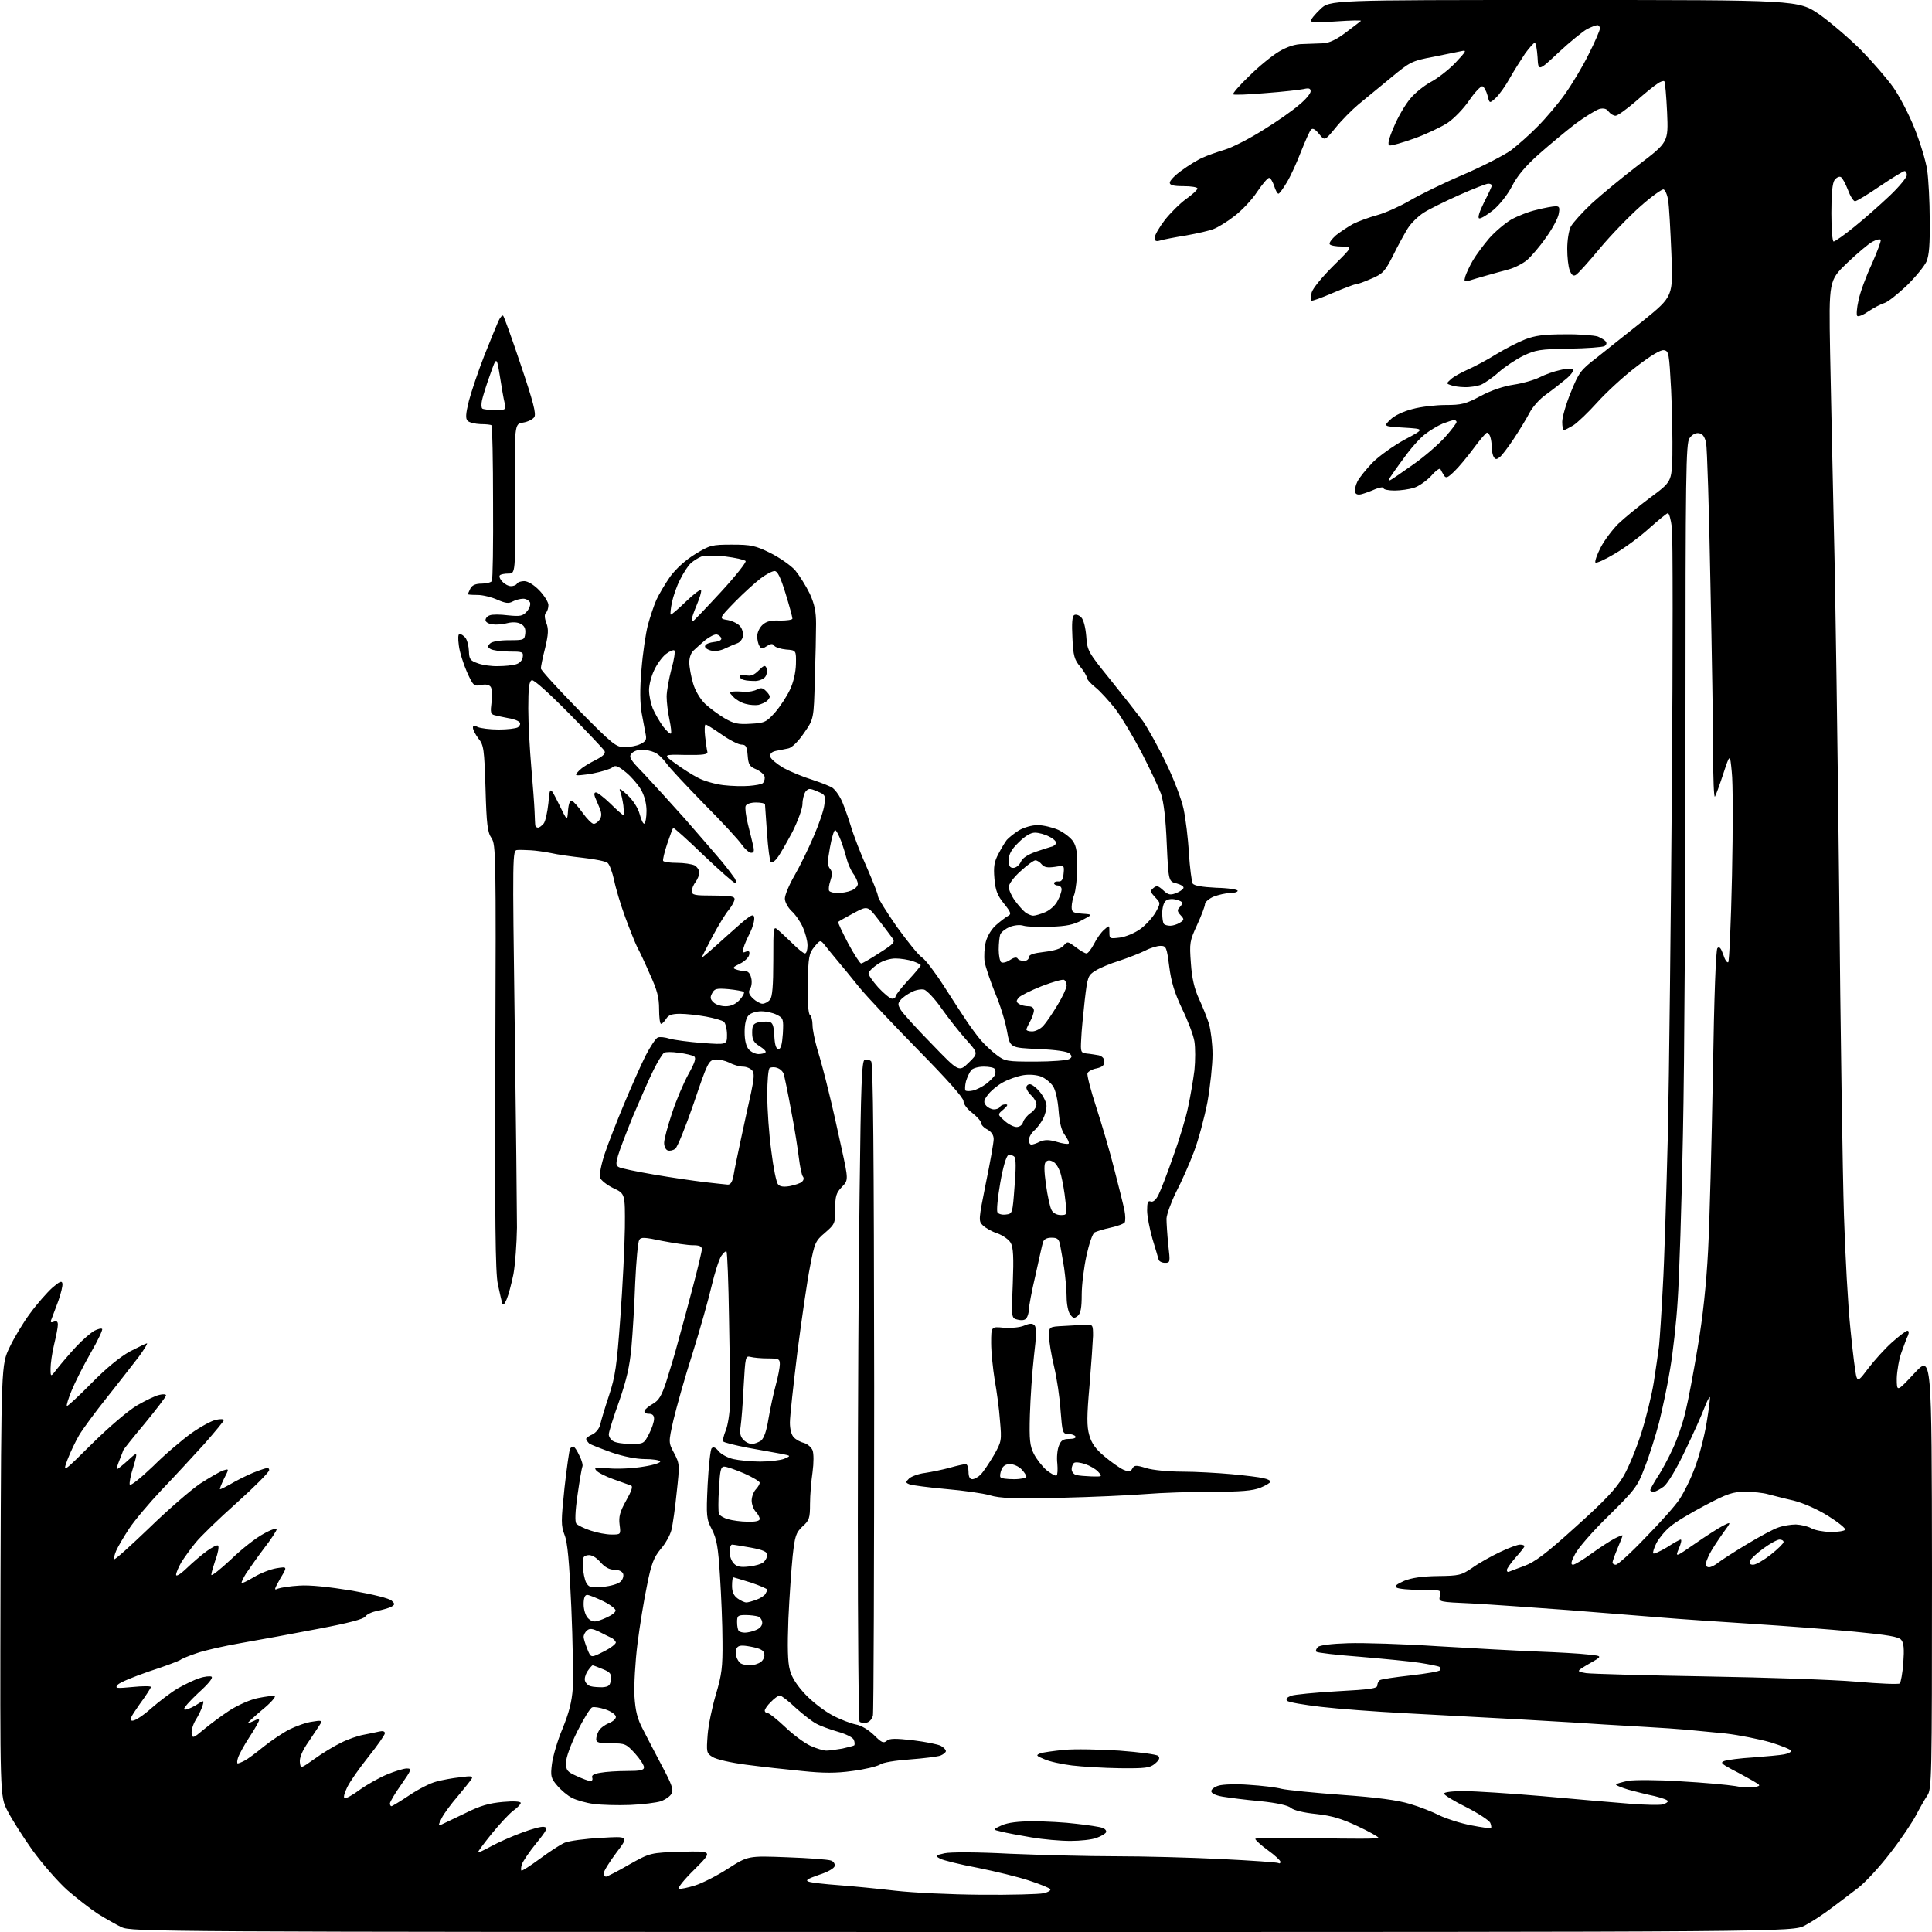 <?xml version="1.0" encoding="UTF-8" standalone="no"?>
<svg 
  version="1.1" 
  xmlns="http://www.w3.org/2000/svg" 
  xmlns:xlink="http://www.w3.org/1999/xlink" 
  xmlns:svg="http://www.w3.org/2000/svg"
  xmlns:rdf="http://www.w3.org/1999/02/22-rdf-syntax-ns#"
  xmlns:cc="http://creativecommons.org/ns#"
  xmlns:dc="http://purl.org/dc/elements/1.1/"
  viewBox="0 0 768 768"
  width="768"
  height="768"
>
<style>svg {background-color: white; }</style>"
<path stroke="none" fill="black" fill-rule="evenodd" d="M382.5,768.0C61.3,768.0 52.4,767.9 48.3,766.1C46.1,765.0 41.8,762.6 38.8,760.7C35.9,758.8 30.5,754.6 26.8,751.4C23.1,748.1 16.9,741.0 12.9,735.5C9.0,730.0 4.5,722.9 2.9,719.7C-0.0,714.0 -0.0,714.0 0.2,628.2C0.5,542.5 0.5,542.5 3.8,535.6C5.6,531.8 9.3,525.6 12.1,521.9C14.8,518.2 18.8,513.7 20.8,511.9C23.7,509.4 24.6,509.0 24.8,510.2C25.0,511.1 24.2,514.2 23.2,517.1C22.1,520.1 20.9,523.3 20.5,524.3C19.9,525.6 20.2,525.9 21.4,525.4C22.5,525.0 23.0,525.3 23.0,526.6C23.0,527.7 22.3,531.2 21.5,534.5C20.7,537.8 20.1,542.1 20.1,544.0C20.1,547.5 20.1,547.5 22.8,544.0C24.3,542.1 27.6,538.2 30.2,535.4C32.8,532.6 36.1,529.8 37.5,529.0C38.9,528.3 40.3,527.9 40.6,528.3C40.9,528.6 38.9,532.9 36.0,537.9C33.2,542.8 29.8,549.5 28.5,552.7C27.2,555.8 26.3,558.7 26.6,558.9C26.8,559.1 31.2,555.1 36.3,549.9C42.3,543.8 47.7,539.4 51.7,537.2C55.0,535.5 58.1,534.0 58.4,534.0C58.8,534.0 57.3,536.4 55.2,539.3C53.0,542.1 47.4,549.4 42.6,555.4C37.8,561.4 32.8,568.2 31.4,570.6C30.0,573.0 27.9,577.4 26.8,580.3C24.9,585.5 24.9,585.5 36.7,573.8C43.5,567.1 51.0,560.7 54.6,558.6C57.9,556.7 61.8,554.8 63.3,554.5C64.8,554.1 66.0,554.2 66.0,554.7C66.0,555.2 62.2,560.2 57.5,565.9C52.8,571.5 49.0,576.3 49.0,576.5C49.0,576.6 48.3,578.4 47.5,580.4C46.7,582.4 46.2,584.0 46.5,584.0C46.8,584.0 48.8,582.4 50.9,580.5C54.8,576.9 54.8,576.9 53.0,583.1C51.9,586.5 51.3,589.7 51.6,590.2C52.0,590.7 56.1,587.4 60.9,582.8C65.6,578.1 72.5,572.3 76.1,569.7C79.8,567.1 84.2,564.7 85.9,564.4C87.6,564.0 89.0,564.1 89.0,564.5C89.0,564.9 85.5,569.1 81.3,573.9C77.0,578.6 69.4,586.9 64.3,592.2C59.3,597.5 53.4,604.5 51.3,607.7C49.2,610.9 46.9,614.8 46.2,616.4C45.5,618.0 45.2,619.5 45.4,619.8C45.7,620.1 51.9,614.5 59.3,607.4C66.6,600.3 75.7,592.4 79.5,589.8C83.4,587.3 87.5,584.9 88.8,584.5C91.1,583.8 91.1,583.8 89.0,587.9C87.9,590.2 87.2,592.0 87.5,592.0C87.8,592.0 90.4,590.7 93.3,589.0C96.2,587.4 100.4,585.4 102.8,584.6C106.3,583.3 107.0,583.3 107.0,584.4C107.0,585.2 101.2,591.0 94.1,597.4C86.9,603.8 79.6,610.9 77.7,613.3C75.8,615.6 73.3,619.1 72.1,621.0C71.0,622.9 70.0,625.2 70.0,626.0C70.0,626.8 71.7,625.8 74.2,623.4C76.6,621.1 80.2,618.0 82.3,616.5C84.4,615.0 86.4,614.0 86.7,614.4C87.1,614.8 86.7,617.3 85.7,619.9C84.8,622.6 84.0,625.3 84.0,626.0C84.0,626.7 87.5,623.9 91.8,619.9C96.0,615.8 101.9,611.2 104.8,609.7C107.6,608.1 110.0,607.3 110.0,607.9C110.0,608.4 107.7,612.0 104.8,615.7C102.0,619.4 98.9,623.9 97.8,625.5C96.8,627.1 96.0,628.8 96.0,629.2C96.0,629.6 98.1,628.6 100.8,627.0C103.4,625.4 107.5,623.8 109.9,623.4C114.3,622.7 114.3,622.7 111.4,627.5C109.0,631.8 108.8,632.3 110.5,631.5C111.6,631.1 115.4,630.5 119.0,630.3C123.1,630.0 130.7,630.8 139.9,632.3C148.4,633.8 154.8,635.4 155.7,636.3C157.1,637.6 157.0,637.9 155.4,638.8C154.3,639.3 151.8,640.0 149.8,640.4C147.7,640.8 145.7,641.8 145.2,642.6C144.6,643.6 138.6,645.2 126.4,647.5C116.6,649.4 102.9,651.9 96.0,653.1C89.1,654.3 81.1,656.1 78.1,657.2C75.1,658.2 72.2,659.4 71.6,659.9C71.0,660.3 65.5,662.4 59.3,664.4C53.2,666.5 47.6,668.8 46.8,669.7C45.6,671.2 46.2,671.2 52.8,670.6C56.7,670.2 60.0,670.2 60.0,670.6C60.0,670.9 58.0,674.1 55.4,677.6C51.7,682.9 51.2,684.0 52.7,684.0C53.8,684.0 57.1,681.8 60.1,679.1C63.2,676.4 67.9,672.8 70.6,671.2C73.4,669.6 77.3,667.7 79.3,667.1C81.3,666.4 83.5,666.2 84.1,666.5C84.8,667.0 82.7,669.5 78.8,673.0C75.4,676.2 72.8,679.1 73.2,679.5C73.6,679.9 75.5,679.2 77.6,678.0C81.2,675.7 81.2,675.7 80.5,678.1C80.1,679.4 78.9,682.0 77.8,683.7C76.7,685.5 76.0,687.9 76.2,689.1C76.5,691.1 76.8,691.0 81.0,687.5C83.5,685.4 88.1,682.0 91.3,679.9C94.6,677.8 99.5,675.6 102.6,675.0C105.6,674.4 108.6,674.0 109.2,674.2C109.8,674.4 107.6,677.0 104.1,679.8C100.7,682.7 98.2,685.0 98.5,685.0C98.9,685.0 100.0,684.5 101.1,684.0C102.1,683.4 103.0,683.3 103.0,683.8C103.0,684.2 101.3,687.3 99.1,690.6C97.0,693.8 95.0,697.5 94.6,698.8C94.2,700.0 94.2,701.0 94.5,701.0C94.8,701.0 96.1,700.5 97.2,699.9C98.4,699.3 101.8,696.8 104.7,694.4C107.7,692.0 112.3,688.9 115.0,687.5C117.6,686.2 121.7,684.7 124.1,684.4C127.6,683.8 128.1,683.9 127.4,685.2C126.9,686.0 124.8,689.2 122.7,692.3C120.1,696.0 119.0,698.8 119.2,700.5C119.5,703.1 119.5,703.1 125.0,699.2C128.0,697.0 132.8,694.1 135.5,692.8C138.2,691.4 142.3,690.0 144.5,689.6C146.7,689.2 149.5,688.6 150.8,688.3C152.1,688.0 153.0,688.2 153.0,689.0C153.0,689.6 150.1,693.8 146.5,698.3C142.9,702.8 139.1,708.2 138.0,710.5C136.9,712.8 136.4,714.6 137.0,714.8C137.6,715.0 140.3,713.5 143.1,711.4C145.9,709.4 150.7,706.7 153.8,705.4C156.9,704.1 160.5,703.0 161.7,703.0C163.8,703.0 163.6,703.5 159.5,709.4C157.0,712.9 155.0,716.3 155.0,716.9C155.0,717.5 155.3,718.0 155.6,718.0C155.9,718.0 159.2,716.0 162.8,713.6C166.5,711.1 171.3,708.7 173.5,708.2C175.7,707.6 179.9,706.8 182.9,706.5C187.3,705.9 188.1,706.0 187.5,707.1C187.0,707.9 184.5,711.0 182.0,714.0C179.4,717.0 176.5,720.9 175.6,722.7C174.1,725.8 174.1,725.9 175.7,725.2C176.7,724.7 180.9,722.7 185.1,720.7C190.9,717.8 194.4,716.8 199.9,716.3C204.2,715.9 207.0,716.1 207.0,716.7C207.0,717.2 205.7,718.6 204.0,719.8C202.4,721.0 198.6,725.1 195.5,728.9C192.5,732.6 190.0,736.0 190.0,736.3C190.0,736.6 192.4,735.5 195.3,733.9C198.2,732.3 203.7,729.9 207.5,728.5C211.2,727.1 215.2,726.0 216.2,726.2C217.9,726.5 217.5,727.4 213.2,732.7C210.4,736.1 207.9,739.9 207.5,741.0C207.1,742.2 207.0,743.3 207.3,743.6C207.5,743.8 210.8,741.7 214.6,738.9C218.4,736.1 222.8,733.2 224.5,732.5C226.2,731.8 232.6,730.9 238.8,730.6C250.0,729.9 250.0,729.9 245.0,736.5C242.3,740.1 240.0,743.8 240.0,744.6C240.0,745.3 240.4,746.0 240.9,746.0C241.3,746.0 245.5,743.9 250.1,741.2C258.5,736.5 258.5,736.5 271.0,736.1C283.4,735.8 283.4,735.8 276.1,743.1C272.0,747.1 269.2,750.6 269.9,750.8C270.6,751.0 273.4,750.4 276.3,749.5C279.2,748.6 285.1,745.6 289.4,742.8C297.4,737.7 297.4,737.7 312.9,738.3C321.5,738.6 329.3,739.2 330.3,739.6C331.3,739.9 332.0,740.9 331.8,741.8C331.6,742.7 329.0,744.2 325.5,745.3C320.9,746.9 320.0,747.5 321.5,748.0C322.6,748.4 328.0,749.0 333.5,749.4C339.0,749.8 349.1,750.8 356.0,751.6C363.1,752.4 377.8,753.1 390.0,753.2C401.8,753.3 413.0,753.0 414.8,752.6C416.6,752.2 417.8,751.5 417.5,751.0C417.2,750.5 413.5,749.0 409.2,747.6C404.8,746.1 395.6,743.9 388.7,742.5C381.7,741.2 375.0,739.5 373.8,738.9C371.6,737.7 371.6,737.6 375.5,736.7C377.9,736.2 388.2,736.2 401.5,736.9C413.6,737.4 432.5,737.9 443.5,737.9C454.5,737.9 473.4,738.4 485.4,739.0C497.5,739.6 507.7,740.3 508.2,740.6C508.6,740.9 509.0,740.7 509.0,740.1C509.0,739.6 506.8,737.5 504.0,735.5C501.2,733.5 499.0,731.4 499.0,731.0C499.0,730.5 510.0,730.4 523.5,730.7C537.0,731.0 548.0,731.0 548.0,730.6C548.0,730.2 544.3,728.1 539.8,726.0C533.4,723.0 529.6,721.8 523.2,721.1C518.2,720.6 514.2,719.6 513.2,718.7C512.1,717.7 507.8,716.7 501.0,716.0C495.2,715.5 488.5,714.6 486.0,714.2C483.2,713.7 481.5,712.9 481.5,712.0C481.5,711.3 482.9,710.2 484.5,709.8C486.1,709.3 491.6,709.1 496.5,709.5C501.4,709.8 507.3,710.5 509.5,711.1C511.7,711.6 522.5,712.7 533.5,713.5C547.4,714.5 555.6,715.6 560.5,717.1C564.3,718.2 569.6,720.3 572.3,721.7C575.0,723.0 580.6,724.8 584.8,725.6C588.9,726.4 592.5,726.9 592.7,726.7C592.9,726.5 592.8,725.5 592.4,724.6C592.0,723.7 587.8,720.9 582.9,718.4C578.0,716.0 574.0,713.5 574.0,713.0C574.0,712.4 577.3,712.0 581.9,712.0C586.2,712.0 600.2,712.9 613.1,714.0C626.0,715.2 641.5,716.5 647.7,717.0C653.8,717.5 659.8,717.6 660.9,717.3C662.1,717.0 663.0,716.4 663.0,716.0C663.0,715.5 660.6,714.7 657.8,714.0C654.9,713.4 650.1,712.2 647.2,711.4C644.3,710.5 642.1,709.6 642.4,709.3C642.7,709.0 644.9,708.4 647.2,707.9C649.6,707.5 658.9,707.5 668.0,708.1C677.1,708.6 686.9,709.5 689.9,710.0C692.8,710.6 696.3,710.7 697.6,710.4C700.0,709.8 700.0,709.8 696.8,707.9C695.0,706.9 691.3,704.8 688.5,703.4C684.2,701.1 683.8,700.6 685.5,700.0C686.6,699.6 691.8,698.9 697.0,698.6C702.2,698.2 707.7,697.7 709.2,697.4C710.8,697.1 712.0,696.5 712.0,696.0C712.0,695.5 708.3,694.0 703.8,692.6C699.2,691.3 691.2,689.7 686.0,689.1C680.8,688.6 673.8,687.9 670.5,687.6C667.2,687.3 660.0,686.8 654.5,686.5C649.0,686.2 641.4,685.7 637.5,685.5C633.6,685.2 618.8,684.3 604.5,683.5C590.2,682.7 569.3,681.6 558.0,681.0C546.7,680.4 531.9,679.3 525.1,678.5C518.3,677.7 512.3,676.7 511.7,676.1C511.0,675.4 511.5,674.8 513.2,674.1C514.6,673.6 522.9,672.8 531.6,672.3C544.7,671.6 547.5,671.2 547.5,670.0C547.5,669.2 548.0,668.2 548.5,667.9C549.0,667.5 554.6,666.7 560.8,666.0C567.0,665.3 572.3,664.4 572.5,663.9C572.8,663.5 572.6,662.9 572.2,662.6C571.7,662.3 568.2,661.6 564.4,661.0C560.6,660.4 550.0,659.4 540.7,658.6C531.5,657.9 523.7,657.0 523.3,656.6C522.9,656.3 523.2,655.4 523.9,654.7C524.6,654.0 529.2,653.4 535.9,653.2C541.9,653.0 557.9,653.5 571.6,654.4C585.3,655.2 603.0,656.2 611.0,656.5C619.0,656.8 628.1,657.3 631.3,657.7C637.1,658.3 637.1,658.3 631.8,661.3C626.5,664.4 626.5,664.4 630.5,665.1C632.7,665.4 654.1,666.0 678.0,666.4C701.9,666.8 728.9,667.7 738.0,668.5C747.0,669.3 754.8,669.6 755.2,669.2C755.6,668.8 756.3,665.1 756.6,661.0C757.0,655.5 756.8,653.1 755.8,651.9C754.8,650.6 750.4,649.9 737.0,648.6C727.4,647.7 709.1,646.3 696.5,645.5C683.9,644.7 667.6,643.6 660.5,643.0C653.4,642.4 636.5,641.1 623.0,640.0C609.5,639.0 592.5,637.8 585.2,637.4C571.8,636.8 571.8,636.8 572.4,634.4C573.0,632.0 573.0,632.0 564.8,632.0C560.2,632.0 555.9,631.6 555.2,631.1C554.2,630.5 555.1,629.8 558.2,628.4C561.2,627.2 565.2,626.6 571.6,626.5C580.0,626.4 580.9,626.2 585.3,623.2C587.8,621.4 592.8,618.6 596.2,617.0C599.7,615.3 603.3,614.0 604.2,614.0C605.2,614.0 606.0,614.3 606.0,614.6C606.0,615.0 604.4,617.0 602.5,619.1C600.6,621.3 599.0,623.5 599.0,624.1C599.0,624.7 599.3,625.0 599.8,624.8C600.2,624.6 602.9,623.6 605.9,622.5C610.2,620.9 614.6,617.6 626.4,606.9C637.9,596.6 642.4,591.8 645.3,586.9C647.4,583.4 650.6,575.5 652.5,569.5C654.4,563.5 656.6,554.5 657.4,549.5C658.2,544.5 659.1,538.0 659.5,535.0C659.8,532.0 660.5,521.4 661.0,511.5C661.6,501.6 662.4,474.4 663.0,451.0C663.5,427.6 664.2,365.0 664.6,311.9C665.0,258.8 665.0,212.8 664.6,209.7C664.2,206.5 663.5,204.0 663.0,204.0C662.6,204.0 659.3,206.7 655.7,209.9C652.1,213.2 646.0,217.7 642.1,220.0C638.1,222.4 634.6,224.0 634.2,223.6C633.9,223.2 634.8,220.5 636.3,217.6C637.8,214.7 641.0,210.5 643.3,208.2C645.6,206.0 651.3,201.3 656.0,197.8C664.5,191.5 664.5,191.5 664.8,181.0C664.9,175.2 664.7,163.5 664.3,155.0C663.5,140.3 663.4,139.5 661.4,139.2C660.1,139.0 656.1,141.4 650.3,145.9C645.3,149.7 638.4,156.1 634.9,160.0C631.4,163.9 627.1,168.0 625.4,169.1C623.7,170.1 622.0,171.0 621.6,171.0C621.3,171.0 621.0,169.5 621.0,167.7C621.0,165.9 622.5,160.6 624.4,156.0C627.6,148.1 628.3,147.1 634.7,142.2C638.4,139.2 646.8,132.6 653.3,127.4C665.1,117.8 665.1,117.8 664.4,100.7C664.0,91.2 663.5,81.7 663.1,79.6C662.8,77.4 661.9,75.5 661.3,75.3C660.7,75.1 656.5,78.1 652.1,82.0C647.7,85.9 640.4,93.4 635.9,98.8C631.5,104.1 627.2,108.9 626.4,109.3C625.4,109.9 624.7,109.3 624.0,107.5C623.4,106.0 623.0,102.2 623.0,98.9C623.0,95.6 623.6,91.7 624.4,90.1C625.2,88.6 628.9,84.5 632.7,80.9C636.5,77.4 644.9,70.5 651.4,65.5C663.2,56.5 663.2,56.5 662.7,44.7C662.4,38.2 661.9,32.6 661.6,32.3C661.3,32.0 660.0,32.4 658.8,33.3C657.5,34.1 653.6,37.3 650.1,40.4C646.5,43.5 643.0,46.0 642.2,46.0C641.4,46.0 640.2,45.3 639.5,44.4C638.7,43.2 637.5,42.9 635.8,43.3C634.5,43.7 630.2,46.3 626.4,49.1C622.6,52.0 616.0,57.5 611.7,61.3C606.2,66.2 603.0,70.1 601.0,74.1C599.2,77.5 596.2,81.3 593.6,83.5C591.1,85.5 588.6,87.0 588.0,86.8C587.3,86.6 588.1,84.1 589.9,80.5C591.6,77.2 593.0,74.2 593.0,73.8C593.0,73.3 592.4,73.0 591.6,73.0C590.9,73.0 585.7,75.0 580.1,77.5C574.5,80.0 568.2,83.1 566.0,84.5C563.8,85.9 560.9,88.7 559.6,90.8C558.3,92.9 555.6,97.8 553.7,101.7C550.5,108.0 549.6,108.9 545.1,110.8C542.4,112.0 539.6,113.0 539.0,113.0C538.3,113.0 534.2,114.6 529.7,116.5C525.3,118.4 521.5,119.8 521.2,119.5C521.0,119.3 521.1,117.8 521.4,116.3C521.8,114.7 525.5,110.2 530.0,105.7C537.8,98.0 537.8,98.0 533.5,98.0C531.1,98.0 528.9,97.6 528.6,97.1C528.2,96.6 529.4,95.0 531.1,93.5C532.9,92.1 535.9,90.1 537.9,89.0C539.9,88.0 544.2,86.4 547.5,85.5C550.8,84.6 556.5,82.0 560.3,79.8C564.0,77.6 573.5,72.9 581.5,69.5C589.4,66.1 598.1,61.6 600.7,59.7C603.3,57.7 608.1,53.5 611.3,50.2C614.5,47.0 619.4,41.2 622.1,37.4C624.8,33.6 629.1,26.5 631.5,21.6C634.0,16.7 636.0,12.0 636.0,11.3C636.0,10.6 635.5,10.0 635.0,10.0C634.4,10.0 632.5,10.7 630.8,11.6C629.2,12.5 624.1,16.6 619.6,20.8C611.5,28.4 611.5,28.4 611.2,22.7C611.0,19.6 610.5,17.0 610.1,17.0C609.7,17.0 608.0,18.9 606.3,21.2C604.7,23.6 601.9,28.0 600.2,31.0C598.5,34.1 596.0,37.6 594.6,38.9C592.1,41.2 592.1,41.2 591.3,37.9C590.8,36.1 589.9,34.5 589.3,34.3C588.7,34.1 586.3,36.6 584.1,39.8C581.9,43.1 578.0,47.1 575.5,48.8C572.9,50.5 567.0,53.3 562.3,55.0C557.5,56.7 553.1,58.0 552.4,57.8C551.5,57.6 551.9,55.5 554.1,50.4C555.7,46.5 558.7,41.4 560.7,39.1C562.6,36.8 566.3,33.9 568.9,32.5C571.4,31.2 575.8,27.8 578.5,25.0C582.8,20.4 583.2,19.8 581.0,20.3C579.6,20.6 574.5,21.6 569.7,22.6C561.2,24.2 560.5,24.6 552.9,30.9C548.5,34.5 542.7,39.3 540.0,41.5C537.4,43.7 533.2,47.9 530.9,50.8C526.6,56.0 526.6,56.0 524.4,53.3C522.9,51.4 521.8,50.8 521.2,51.5C520.6,52.0 518.9,56.0 517.2,60.2C515.6,64.4 513.1,69.9 511.6,72.4C510.1,74.9 508.6,77.0 508.2,77.0C507.8,77.0 507.0,75.6 506.5,73.9C505.9,72.2 505.1,70.8 504.5,70.7C503.9,70.7 501.8,73.2 499.7,76.3C497.7,79.4 493.6,83.7 490.7,85.9C487.9,88.1 484.1,90.4 482.5,91.0C480.9,91.7 475.9,92.8 471.5,93.6C467.1,94.3 462.5,95.2 461.2,95.6C459.5,96.1 459.0,95.8 459.0,94.5C459.0,93.5 460.8,90.4 463.0,87.5C465.2,84.7 469.0,80.9 471.5,79.1C474.0,77.3 476.0,75.5 476.0,74.9C476.0,74.4 473.5,74.0 470.5,74.0C466.4,74.0 465.0,73.6 465.0,72.6C465.0,71.8 467.1,69.6 469.8,67.7C472.4,65.8 476.1,63.5 478.0,62.7C479.9,61.8 483.9,60.4 486.9,59.5C489.9,58.6 496.7,55.1 502.1,51.7C507.5,48.4 513.9,43.9 516.4,41.7C519.0,39.6 521.0,37.2 521.0,36.3C521.0,35.1 520.3,34.9 518.2,35.4C516.7,35.7 509.9,36.5 503.1,37.0C496.3,37.6 490.5,37.8 490.2,37.5C489.9,37.2 492.7,33.9 496.6,30.2C500.4,26.4 505.7,22.1 508.4,20.5C511.8,18.5 514.9,17.5 517.9,17.5C520.4,17.4 524.1,17.3 526.0,17.2C528.4,17.1 531.3,15.7 535.0,12.9C538.0,10.6 540.7,8.6 541.0,8.3C541.3,8.0 536.9,8.1 531.2,8.5C525.1,9.0 521.0,8.9 521.0,8.3C521.0,7.8 522.7,5.7 524.8,3.7C528.6,-0.0 528.6,-0.0 621.7,0.0C714.8,0.0 714.8,0.0 723.2,5.7C727.7,8.9 735.2,15.3 739.8,19.9C744.4,24.6 750.1,31.2 752.6,34.7C755.0,38.1 758.9,45.5 761.1,51.1C763.3,56.6 765.6,64.1 766.1,67.7C766.6,71.2 767.1,80.1 767.1,87.3C767.2,97.1 766.9,101.4 765.8,104.0C764.9,105.9 761.4,110.2 757.9,113.6C754.3,117.0 750.4,120.1 749.0,120.5C747.6,120.9 744.8,122.4 742.7,123.8C740.7,125.2 738.7,126.0 738.3,125.6C737.9,125.2 738.1,122.4 738.8,119.4C739.4,116.3 741.8,109.8 744.1,104.9C746.3,99.9 747.9,95.6 747.6,95.3C747.3,94.9 745.8,95.3 744.3,96.1C742.8,96.9 738.3,100.7 734.3,104.5C727.0,111.5 727.0,111.5 727.5,140.0C727.8,155.7 728.5,187.4 729.0,210.5C729.6,233.6 730.5,297.9 731.1,353.5C731.6,409.1 732.5,467.3 733.0,483.0C733.5,498.7 734.6,519.1 735.6,528.5C736.5,537.8 737.6,546.4 738.0,547.4C738.6,549.1 739.2,548.6 742.7,543.9C745.0,540.9 749.1,536.3 752.0,533.7C754.9,531.1 757.7,529.0 758.2,529.0C758.8,529.0 758.9,529.7 758.5,530.8C758.0,531.7 756.9,534.8 755.9,537.5C754.9,540.2 754.1,544.9 754.0,547.9C754.0,553.4 754.0,553.4 761.0,545.9C767.9,538.5 767.9,538.5 768.0,624.8C768.0,707.6 767.9,711.3 766.1,713.8C765.1,715.3 763.1,718.8 761.7,721.5C760.3,724.2 755.8,731.0 751.5,736.5C747.3,742.0 741.5,748.3 738.6,750.5C735.7,752.7 730.9,756.4 727.9,758.6C724.9,760.9 720.3,763.9 717.5,765.4C712.5,768.0 712.5,768.0 382.5,768.0zM425.5,731.8C421.6,731.8 414.7,731.2 410.0,730.4C405.3,729.6 399.9,728.6 398.0,728.1C394.5,727.3 394.5,727.3 398.2,725.6C400.7,724.5 404.8,724.0 410.7,724.0C415.5,724.0 423.3,724.4 427.9,725.0C432.5,725.5 437.1,726.2 438.2,726.6C439.2,726.9 439.9,727.7 439.7,728.3C439.5,728.9 437.8,729.9 435.9,730.6C434.0,731.3 429.4,731.8 425.5,731.8zM250.5,717.5C245.6,717.7 239.0,717.5 236.0,717.1C233.0,716.7 229.1,715.6 227.4,714.7C225.6,713.8 223.0,711.6 221.5,709.8C219.0,706.9 218.8,706.1 219.4,701.2C219.8,698.2 221.6,691.9 223.6,687.2C226.2,680.8 227.3,676.6 227.7,671.0C227.9,666.9 227.7,652.4 227.1,638.8C226.3,620.6 225.6,613.0 224.4,610.1C223.0,606.4 223.0,604.8 224.4,591.4C225.3,583.4 226.3,576.4 226.6,575.9C226.9,575.4 227.5,575.0 227.9,575.0C228.3,575.0 229.4,576.6 230.3,578.6C231.3,580.5 231.8,582.5 231.5,583.0C231.3,583.4 230.4,588.4 229.6,594.1C228.6,601.0 228.5,604.9 229.1,605.7C229.7,606.3 232.2,607.6 234.7,608.4C237.3,609.3 241.0,610.0 243.1,610.0C246.8,610.0 246.8,610.0 246.3,606.1C245.9,602.9 246.4,601.0 248.9,596.5C251.1,592.6 251.7,590.8 250.8,590.5C250.1,590.3 247.0,589.1 243.8,588.0C240.7,586.9 237.6,585.3 237.0,584.5C236.0,583.3 236.7,583.1 242.2,583.7C245.7,584.0 251.8,583.7 255.8,583.0C259.8,582.4 262.8,581.4 262.4,580.9C262.1,580.4 259.4,580.0 256.4,580.0C253.0,580.0 247.8,579.0 243.2,577.4C239.0,575.9 234.9,574.3 234.2,573.8C233.6,573.2 233.0,572.4 233.0,572.0C233.0,571.6 234.1,570.8 235.5,570.2C236.9,569.5 238.2,567.9 238.6,566.3C238.9,564.8 240.5,559.5 242.1,554.7C244.6,547.1 245.2,542.9 246.6,523.7C247.5,511.5 248.3,495.4 248.4,488.0C248.5,474.5 248.5,474.5 243.8,472.3C241.3,471.1 238.9,469.2 238.5,468.1C238.2,467.0 239.0,462.8 240.4,458.6C241.8,454.4 245.3,445.5 248.1,438.8C250.9,432.1 254.7,423.5 256.6,419.7C258.5,416.0 260.7,412.7 261.5,412.4C262.3,412.1 264.4,412.3 266.2,412.9C268.0,413.4 273.9,414.2 279.2,414.6C289.0,415.3 289.0,415.3 289.0,411.3C289.0,409.1 288.4,406.8 287.8,406.2C287.1,405.6 283.8,404.7 280.6,404.1C277.3,403.5 272.7,403.0 270.3,403.0C267.1,403.0 265.7,403.5 264.8,405.0C264.1,406.1 263.2,407.0 262.8,407.0C262.3,407.0 262.0,404.3 262.0,401.1C262.0,396.5 261.2,393.5 258.4,387.4C256.5,383.0 254.2,378.1 253.3,376.5C252.5,374.9 250.3,369.4 248.5,364.5C246.7,359.6 244.7,352.9 244.1,349.8C243.4,346.7 242.3,343.6 241.5,343.0C240.8,342.4 236.4,341.5 231.8,341.0C227.3,340.5 221.5,339.7 219.0,339.1C216.5,338.6 212.9,338.1 211.0,338.0C209.1,337.9 206.6,337.8 205.6,337.9C203.7,338.0 203.7,339.5 204.6,407.2C205.1,445.3 205.5,481.7 205.5,488.0C205.4,494.3 204.8,502.6 204.1,506.5C203.3,510.4 202.1,514.9 201.4,516.5C200.5,518.6 200.0,519.0 199.6,518.0C199.4,517.2 198.6,513.8 197.9,510.5C196.9,505.9 196.7,484.8 196.9,420.2C197.2,339.7 197.1,335.8 195.4,333.2C193.8,330.9 193.4,327.8 193.0,313.5C192.5,297.7 192.3,296.2 190.2,293.6C189.0,292.0 188.0,290.1 188.0,289.3C188.0,288.3 188.4,288.2 189.9,289.0C191.0,289.5 194.7,290.0 198.2,290.0C201.7,290.0 205.1,289.6 205.9,289.1C206.6,288.6 207.0,287.7 206.6,287.2C206.2,286.6 204.3,285.8 202.2,285.5C200.2,285.1 197.7,284.6 196.6,284.3C195.0,283.9 194.9,283.1 195.4,279.1C195.7,276.6 195.6,273.9 195.1,273.1C194.5,272.2 193.2,271.9 191.2,272.3C188.4,272.9 188.1,272.6 185.6,267.1C184.2,263.9 182.7,259.2 182.4,256.6C182.0,253.7 182.1,252.0 182.7,252.0C183.3,252.0 184.3,252.7 185.0,253.5C185.7,254.4 186.3,256.7 186.4,258.8C186.5,262.1 186.9,262.6 190.0,263.7C191.9,264.4 195.5,264.9 198.0,264.8C200.5,264.8 203.6,264.5 205.0,264.1C206.5,263.7 207.6,262.6 207.8,261.2C208.1,259.1 207.7,259.0 202.3,259.0C199.1,259.0 195.8,258.5 195.0,258.0C193.8,257.3 193.7,256.9 194.8,255.8C195.6,255.0 198.6,254.5 202.3,254.5C208.3,254.5 208.5,254.4 208.8,251.8C209.0,249.9 208.5,248.8 207.0,248.0C205.7,247.3 203.8,247.2 201.7,247.7C200.0,248.2 197.3,248.4 195.8,248.2C194.2,248.0 193.0,247.3 193.0,246.5C193.0,245.8 193.7,244.9 194.7,244.6C195.6,244.2 198.8,244.2 201.9,244.6C206.8,245.1 207.8,244.9 209.4,243.1C210.4,242.0 211.0,240.4 210.7,239.5C210.3,238.7 209.1,238.0 208.0,238.0C206.8,238.0 204.9,238.5 203.8,239.1C202.2,240.0 200.9,239.8 197.7,238.4C195.5,237.4 191.9,236.5 189.8,236.5C187.7,236.5 186.0,236.4 186.0,236.2C186.0,236.0 186.5,235.0 187.0,233.9C187.7,232.6 189.1,232.0 191.5,232.0C193.3,232.0 195.2,231.5 195.5,231.0C195.9,230.4 196.1,216.3 196.0,199.8C196.0,183.2 195.7,169.4 195.4,169.1C195.2,168.8 193.2,168.6 191.0,168.6C188.9,168.5 186.6,168.0 185.9,167.3C185.0,166.4 185.1,164.6 186.4,159.3C187.4,155.6 190.1,147.5 192.5,141.4C194.9,135.3 197.5,129.1 198.1,127.7C198.8,126.2 199.6,125.2 200.0,125.5C200.3,125.7 203.5,134.5 207.0,145.0C212.0,159.8 213.2,164.5 212.4,165.8C211.8,166.7 209.8,167.7 207.9,168.0C204.5,168.5 204.5,168.5 204.7,198.2C204.9,228.0 204.9,228.0 202.1,228.0C200.6,228.0 199.0,228.3 198.7,228.7C198.3,229.0 198.7,230.2 199.7,231.2C200.6,232.2 202.1,233.0 203.1,233.0C204.1,233.0 205.2,232.6 205.5,232.0C205.8,231.4 207.2,231.0 208.4,231.0C209.8,231.0 212.3,232.5 214.4,234.7C216.4,236.8 218.0,239.4 218.0,240.5C218.0,241.7 217.6,243.0 217.0,243.6C216.4,244.2 216.4,245.6 217.2,247.7C218.1,250.1 218.0,252.1 216.7,257.6C215.7,261.4 215.0,265.1 215.0,265.7C215.0,266.4 221.7,273.7 229.8,282.0C243.5,295.9 244.9,297.0 248.2,297.0C250.3,297.0 253.1,296.5 254.5,295.8C256.6,294.8 257.1,294.1 256.7,292.1C256.4,290.6 255.7,286.8 255.1,283.6C254.4,279.5 254.3,274.0 255.0,266.1C255.5,259.7 256.7,251.8 257.5,248.6C258.4,245.3 259.9,240.8 260.9,238.5C261.9,236.3 264.4,232.1 266.4,229.2C268.8,226.0 272.4,222.7 276.3,220.3C282.2,216.7 282.9,216.5 291.0,216.5C298.6,216.5 300.3,216.9 306.2,219.8C309.8,221.6 314.3,224.7 316.1,226.7C317.8,228.8 320.4,232.9 321.9,236.0C323.8,240.2 324.4,243.1 324.4,248.0C324.4,251.6 324.2,261.5 323.9,270.1C323.5,285.8 323.5,285.8 319.6,291.4C317.2,294.9 314.8,297.2 313.4,297.5C312.1,297.8 309.8,298.2 308.4,298.5C306.7,298.9 306.0,299.6 306.2,300.8C306.4,301.7 308.8,303.7 311.5,305.3C314.3,306.8 319.4,308.9 323.0,310.0C326.6,311.2 330.2,312.6 331.1,313.3C332.0,314.0 333.4,315.9 334.2,317.5C335.1,319.1 336.8,323.9 338.1,328.0C339.3,332.1 342.3,339.8 344.7,345.1C347.0,350.4 349.0,355.4 349.0,356.2C349.0,357.1 352.4,362.5 356.5,368.4C360.7,374.2 365.1,379.7 366.5,380.6C367.8,381.4 371.7,386.5 375.1,391.8C378.5,397.1 382.7,403.6 384.4,406.1C386.1,408.6 388.6,412.0 390.0,413.6C391.4,415.2 394.1,417.8 396.1,419.3C399.5,421.9 400.2,422.0 411.6,422.0C418.1,422.0 424.2,421.5 425.0,421.0C426.2,420.3 426.2,419.8 425.2,418.8C424.4,418.0 419.9,417.3 412.7,417.0C401.5,416.5 401.5,416.5 400.3,409.9C399.7,406.3 397.6,399.5 395.6,394.8C393.7,390.1 391.8,384.5 391.4,382.3C391.1,380.2 391.3,376.6 391.9,374.3C392.6,371.8 394.3,369.1 396.1,367.6C397.7,366.2 399.8,364.6 400.7,364.1C402.1,363.4 401.9,362.7 399.1,359.2C396.5,356.0 395.7,354.0 395.3,349.3C394.9,344.5 395.2,342.6 396.9,339.4C398.0,337.3 399.5,334.8 400.2,333.9C401.0,333.0 403.1,331.3 405.0,330.1C407.1,328.9 410.2,328.0 412.5,328.0C414.7,328.0 418.4,328.9 420.7,329.9C423.0,331.0 425.6,333.0 426.6,334.5C427.9,336.5 428.3,339.1 428.2,344.9C428.2,349.1 427.6,353.8 427.1,355.4C426.5,356.9 426.0,359.2 426.0,360.5C426.0,362.6 426.5,362.9 430.2,363.2C434.5,363.5 434.5,363.5 430.1,365.8C426.8,367.6 423.9,368.2 417.6,368.4C413.2,368.6 408.3,368.4 406.9,368.0C405.4,367.5 403.1,367.8 401.3,368.5C399.7,369.2 398.0,370.5 397.6,371.5C397.3,372.4 397.0,375.1 397.0,377.5C397.0,379.9 397.5,382.2 398.0,382.5C398.6,382.9 400.2,382.5 401.5,381.6C403.0,380.6 404.1,380.4 404.5,381.0C404.8,381.6 406.0,382.0 407.1,382.0C408.1,382.0 409.0,381.3 409.0,380.5C409.0,379.5 410.8,378.9 415.1,378.4C419.2,377.9 421.8,377.1 422.8,375.9C424.3,374.1 424.5,374.2 427.6,376.5C429.4,377.9 431.3,379.0 431.9,379.0C432.5,379.0 433.8,377.3 434.9,375.2C435.9,373.2 437.7,370.6 438.9,369.6C441.0,367.7 441.0,367.7 441.0,370.5C441.0,373.2 441.1,373.2 445.2,372.7C447.5,372.4 451.1,370.9 453.3,369.3C455.4,367.8 458.1,364.8 459.3,362.8C461.4,359.0 461.4,359.0 459.2,356.7C457.2,354.5 457.1,354.2 458.5,353.0C459.8,351.9 460.4,352.1 462.4,353.9C464.3,355.7 465.2,355.9 467.3,355.1C468.7,354.6 470.1,353.7 470.4,353.1C470.8,352.5 469.6,351.7 467.8,351.2C464.5,350.4 464.5,350.4 463.8,335.4C463.4,325.5 462.6,318.8 461.5,315.5C460.5,312.8 457.0,305.4 453.7,299.0C450.4,292.7 445.7,284.9 443.3,281.7C440.8,278.6 437.3,274.7 435.4,273.2C433.5,271.7 432.0,270.0 432.0,269.3C432.0,268.7 430.8,266.7 429.4,265.0C427.1,262.3 426.6,260.7 426.3,253.5C426.0,247.8 426.2,245.0 427.0,244.5C427.7,244.1 428.9,244.5 429.8,245.4C430.7,246.3 431.5,249.3 431.8,252.9C432.2,258.7 432.5,259.2 441.4,270.2C446.4,276.4 452.2,283.8 454.3,286.6C456.3,289.5 460.5,297.0 463.5,303.3C466.6,309.6 469.7,317.8 470.5,321.6C471.3,325.4 472.3,333.3 472.6,339.2C473.0,345.0 473.7,350.4 474.1,351.2C474.7,352.1 477.8,352.6 483.5,352.9C488.2,353.0 492.0,353.6 492.0,354.1C492.0,354.6 490.6,355.0 489.0,355.0C487.3,355.0 484.4,355.7 482.5,356.4C480.6,357.2 479.0,358.6 479.0,359.4C479.0,360.2 477.6,363.9 475.9,367.6C472.9,374.1 472.8,374.8 473.4,382.9C473.8,388.9 474.8,393.1 476.6,397.0C478.0,400.0 479.8,404.5 480.6,407.0C481.3,409.5 482.0,414.9 482.0,419.1C482.0,423.2 481.1,431.7 480.0,438.0C478.8,444.2 476.4,453.2 474.6,457.9C472.8,462.7 469.6,469.9 467.5,473.9C465.5,478.0 463.8,482.7 463.7,484.4C463.7,486.1 464.0,490.8 464.4,494.8C465.2,501.8 465.2,502.0 463.1,502.0C461.9,502.0 460.8,501.4 460.6,500.8C460.4,500.1 459.3,496.3 458.1,492.4C457.0,488.5 456.0,483.5 456.0,481.2C456.0,478.0 456.3,477.2 457.4,477.6C458.3,478.0 459.5,477.0 460.5,475.0C461.4,473.2 464.1,466.3 466.4,459.6C468.8,453.0 471.5,444.1 472.3,440.0C473.2,435.9 474.3,429.4 474.8,425.5C475.2,421.6 475.2,416.5 474.8,414.0C474.4,411.5 472.2,405.7 469.9,401.0C466.9,394.7 465.6,390.4 464.8,384.3C463.8,376.5 463.6,376.0 461.3,376.0C460.0,376.0 457.3,376.8 455.2,377.9C453.2,378.9 448.6,380.7 445.0,381.9C441.4,383.0 437.1,384.8 435.4,385.9C432.5,387.7 432.3,388.2 431.2,397.6C430.6,403.1 429.9,410.0 429.8,413.0C429.5,418.2 429.6,418.5 432.0,418.8C433.4,418.9 435.5,419.3 436.8,419.5C438.2,419.9 439.0,420.8 439.0,422.0C439.0,423.5 438.1,424.2 435.9,424.7C434.2,425.0 432.6,425.9 432.3,426.6C432.0,427.3 433.6,433.5 435.8,440.2C438.0,447.0 441.3,458.1 443.0,465.0C444.8,471.9 446.6,479.2 447.0,481.2C447.4,483.2 447.4,485.3 447.1,485.9C446.7,486.5 444.2,487.4 441.5,488.0C438.7,488.6 435.9,489.5 435.1,489.9C434.3,490.4 432.9,494.5 431.9,499.1C430.9,503.7 430.0,510.7 430.0,514.6C430.0,519.9 429.6,522.1 428.4,523.1C427.0,524.2 426.6,524.1 425.4,522.5C424.6,521.5 424.0,518.3 424.0,515.6C424.0,512.8 423.5,507.6 423.0,504.0C422.4,500.4 421.7,496.3 421.4,494.8C420.9,492.5 420.3,492.0 418.0,492.0C416.1,492.0 415.0,492.6 414.6,493.8C414.3,494.7 413.0,500.7 411.6,507.0C410.1,513.3 409.0,519.4 409.0,520.5C409.0,521.6 408.6,523.1 408.1,523.9C407.5,524.8 406.3,525.0 404.6,524.6C402.0,524.0 402.0,524.0 402.6,510.2C403.0,499.9 402.8,495.9 401.8,494.1C401.1,492.8 398.7,491.1 396.5,490.3C394.3,489.6 391.7,488.1 390.7,487.1C388.9,485.4 389.0,484.8 391.9,470.3C393.6,462.1 395.0,454.2 395.0,452.8C395.0,451.2 394.1,449.9 392.5,449.0C391.1,448.3 390.0,447.1 390.0,446.4C390.0,445.7 388.4,443.9 386.5,442.4C384.5,440.9 383.0,438.9 383.0,437.7C383.0,436.4 376.7,429.3 365.2,417.6C355.4,407.6 344.8,396.4 341.6,392.5C338.5,388.6 334.6,383.9 333.0,382.0C331.4,380.1 329.2,377.4 328.1,376.0C326.1,373.5 326.1,373.5 323.7,376.4C321.6,379.0 321.3,380.4 321.1,391.0C321.0,398.4 321.3,403.1 322.0,403.5C322.5,403.8 323.0,405.6 323.0,407.5C323.0,409.3 323.9,413.6 324.9,417.1C326.0,420.6 328.0,428.0 329.3,433.5C330.7,439.0 333.0,449.3 334.5,456.3C337.3,469.1 337.3,469.1 334.6,471.9C332.4,474.2 332.0,475.5 332.0,480.6C332.0,486.3 331.9,486.6 328.0,490.0C324.1,493.3 323.8,494.0 322.0,503.5C320.9,509.0 318.7,524.2 317.0,537.3C315.4,550.4 314.0,563.0 314.0,565.5C314.0,568.1 314.6,570.5 315.6,571.4C316.4,572.3 318.3,573.3 319.6,573.6C321.0,574.0 322.5,575.3 323.0,576.5C323.5,577.8 323.5,581.5 323.0,585.2C322.5,588.6 322.0,594.3 322.0,597.8C322.0,603.5 321.7,604.4 319.0,606.8C316.4,609.3 316.0,610.4 315.1,618.5C314.6,623.5 313.8,634.7 313.4,643.5C313.0,654.7 313.1,660.8 314.0,663.9C314.7,666.8 316.9,670.1 320.1,673.5C322.8,676.4 327.6,680.1 330.8,681.8C333.9,683.5 338.2,685.1 340.2,685.5C342.4,685.9 345.2,687.6 347.4,689.7C350.4,692.7 351.2,693.1 352.5,692.0C353.6,691.0 356.0,691.0 363.0,691.8C367.9,692.4 372.9,693.4 374.0,694.0C375.1,694.6 376.0,695.5 376.0,696.1C376.0,696.6 375.0,697.4 373.8,697.9C372.5,698.3 367.1,699.0 361.7,699.4C356.0,699.8 350.9,700.6 349.7,701.5C348.5,702.2 343.6,703.4 338.8,704.0C332.4,704.9 327.3,704.9 318.8,704.0C312.6,703.4 302.6,702.3 296.6,701.5C290.5,700.7 284.7,699.4 283.2,698.4C280.8,696.9 280.8,696.4 281.3,689.6C281.6,685.7 283.1,678.5 284.6,673.5C286.9,665.7 287.3,662.8 287.2,652.5C287.2,645.9 286.7,634.2 286.2,626.5C285.5,615.0 284.9,611.7 283.0,608.0C280.8,603.8 280.7,602.8 281.3,590.1C281.7,582.7 282.4,576.2 282.9,575.7C283.6,575.0 284.5,575.4 285.7,576.9C286.7,578.1 289.3,579.5 291.5,580.0C293.7,580.5 298.5,581.0 302.2,581.0C305.9,581.0 310.1,580.5 311.7,579.9C314.5,578.7 314.5,578.7 310.5,577.9C308.3,577.5 302.3,576.4 297.2,575.5C292.1,574.5 287.7,573.4 287.5,573.0C287.2,572.6 287.7,570.6 288.5,568.6C289.3,566.7 290.1,561.8 290.2,557.8C290.3,553.8 290.1,538.7 289.8,524.2C289.6,509.8 289.1,497.8 288.8,497.5C288.5,497.2 287.6,498.0 286.7,499.3C285.8,500.7 284.1,506.0 282.9,511.1C281.7,516.3 278.3,528.4 275.3,538.0C272.2,547.6 268.9,559.5 267.7,564.5C265.7,573.4 265.7,573.4 268.0,577.7C270.2,581.9 270.2,582.3 269.0,593.2C268.4,599.4 267.4,606.2 266.9,608.2C266.4,610.2 264.5,613.7 262.6,615.8C259.9,619.1 258.9,621.6 257.2,630.2C256.0,635.9 254.3,646.3 253.4,653.5C252.5,660.6 252.0,669.9 252.2,674.2C252.6,680.2 253.3,683.2 255.7,687.7C257.3,690.9 260.8,697.5 263.3,702.3C267.0,709.2 267.8,711.5 267.0,712.9C266.5,714.0 264.6,715.3 262.8,716.0C261.0,716.6 255.4,717.3 250.5,717.5zM234.7,708.0C235.4,708.0 235.7,707.4 235.4,706.6C235.1,705.7 236.1,705.1 238.7,704.7C240.8,704.3 245.5,704.0 249.2,704.0C254.6,704.0 256.0,703.7 256.0,702.5C256.0,701.7 254.4,699.2 252.4,697.0C248.9,693.2 248.5,693.0 242.9,693.0C238.2,693.0 237.0,692.7 237.0,691.4C237.0,690.6 237.4,689.1 238.0,688.1C238.5,687.1 240.3,685.7 242.0,685.0C243.8,684.3 245.0,683.1 244.8,682.3C244.6,681.5 242.8,680.2 240.6,679.5C238.5,678.8 236.1,678.4 235.4,678.7C234.6,679.0 232.0,683.3 229.5,688.2C226.8,693.7 225.0,698.6 225.0,700.7C225.0,703.7 225.4,704.3 229.2,706.0C231.6,707.1 234.0,708.0 234.7,708.0zM445.1,702.9C438.7,702.8 430.2,702.3 426.1,701.8C422.0,701.3 417.0,700.2 415.1,699.3C411.9,698.0 411.7,697.7 413.5,697.0C414.6,696.6 418.9,696.0 423.0,695.6C427.1,695.2 437.0,695.4 444.9,695.9C452.8,696.5 459.8,697.4 460.4,698.0C461.2,698.8 460.8,699.7 459.1,701.1C457.1,702.8 455.3,703.0 445.1,702.9zM328.5,695.9C329.6,695.9 332.4,695.5 334.8,695.1C337.1,694.6 339.3,694.0 339.6,693.8C339.8,693.5 339.8,692.5 339.4,691.6C339.1,690.7 336.3,689.3 333.1,688.4C330.0,687.5 326.1,686.1 324.5,685.2C322.9,684.4 319.2,681.5 316.3,678.9C313.5,676.2 310.6,674.0 310.0,674.0C309.4,674.0 307.8,675.1 306.5,676.5C305.1,677.8 304.0,679.4 304.0,680.0C304.0,680.5 304.5,681.0 305.2,681.0C305.8,681.0 308.9,683.5 312.1,686.5C315.3,689.6 319.8,692.9 322.2,694.0C324.6,695.1 327.4,695.9 328.5,695.9zM344.4,684.8C343.3,685.0 342.1,684.8 341.7,684.4C341.3,684.0 341.0,648.5 341.0,605.5C341.0,562.5 341.3,503.6 341.7,474.6C342.2,430.7 342.6,421.7 343.7,421.3C344.5,421.0 345.6,421.2 346.3,421.9C347.1,422.7 347.4,457.2 347.5,551.2C347.5,621.8 347.3,680.6 347.0,682.0C346.6,683.5 345.5,684.6 344.4,684.8zM239.5,670.7C242.0,670.5 242.6,670.0 242.8,667.7C243.1,665.4 242.6,664.7 239.6,663.5C237.7,662.7 235.8,662.0 235.6,662.0C235.3,662.0 234.4,663.1 233.5,664.4C232.7,665.7 232.2,667.4 232.6,668.3C232.9,669.2 233.9,670.1 234.8,670.3C235.8,670.6 237.8,670.7 239.5,670.7zM298.1,662.0C299.5,662.0 301.4,661.4 302.4,660.7C303.4,660.0 304.1,658.5 303.8,657.4C303.6,656.0 302.2,655.3 298.6,654.6C294.9,653.9 293.6,654.0 292.9,655.1C292.4,655.9 292.3,657.4 292.7,658.5C293.0,659.6 293.8,660.8 294.4,661.2C295.0,661.6 296.7,662.0 298.1,662.0zM240.0,656.5C242.8,655.1 245.0,653.4 244.8,652.8C244.6,652.2 243.7,651.3 242.9,651.0C242.1,650.6 240.0,649.6 238.1,648.6C235.6,647.4 234.4,647.2 233.4,648.1C232.6,648.7 232.0,649.9 232.0,650.7C232.0,651.4 232.7,653.6 233.5,655.6C234.9,659.1 234.9,659.1 240.0,656.5zM296.1,649.0C297.1,649.0 299.0,648.6 300.4,648.0C302.0,647.4 303.0,646.3 303.0,645.1C303.0,644.1 302.3,642.9 301.4,642.6C300.5,642.3 298.3,642.0 296.4,642.0C293.3,642.0 293.0,642.3 293.0,644.8C293.0,646.4 293.3,648.0 293.7,648.3C294.0,648.7 295.1,649.0 296.1,649.0zM237.4,644.4C238.6,644.1 240.6,643.3 241.9,642.6C243.3,642.0 244.5,641.0 244.7,640.3C244.9,639.7 242.8,638.0 240.0,636.6C237.1,635.2 234.2,634.0 233.4,634.0C232.5,634.0 232.0,635.2 232.0,637.7C232.0,639.7 232.7,642.2 233.7,643.2C234.8,644.4 236.1,644.8 237.4,644.4zM296.7,637.0C297.3,637.0 299.1,636.5 300.7,635.9C302.2,635.4 303.8,634.3 304.2,633.7C304.6,633.0 305.0,632.2 305.0,631.9C305.0,631.6 302.1,630.3 298.5,629.1C294.9,628.0 291.7,627.0 291.5,627.0C291.2,627.0 291.0,628.5 291.0,630.4C291.0,632.9 291.7,634.3 293.2,635.4C294.4,636.3 296.0,637.0 296.7,637.0zM239.6,630.8C242.8,630.5 245.8,629.6 246.7,628.7C247.6,627.9 248.0,626.4 247.7,625.6C247.3,624.6 245.9,624.0 244.2,624.0C242.3,624.0 240.4,623.0 238.6,620.9C236.8,618.9 235.1,618.0 233.7,618.2C231.8,618.5 231.5,619.1 231.7,622.7C231.8,625.0 232.4,627.9 233.0,629.1C234.1,631.0 234.8,631.2 239.6,630.8zM297.7,622.7C300.1,622.5 302.7,621.7 303.5,621.0C304.3,620.3 305.0,619.0 305.0,618.1C305.0,616.9 303.4,616.1 298.5,615.2C295.0,614.6 291.6,614.0 291.0,614.0C290.5,614.0 290.0,615.3 290.0,616.9C290.0,618.5 290.8,620.6 291.7,621.5C292.9,622.8 294.5,623.1 297.7,622.7zM679.4,623.0C680.1,623.0 681.8,622.2 683.1,621.1C684.4,620.1 689.5,616.8 694.5,613.8C699.5,610.8 705.0,607.8 706.9,607.2C708.8,606.5 711.9,606.0 713.9,606.0C715.9,606.1 718.6,606.7 720.0,607.5C721.4,608.3 724.8,608.9 727.7,609.0C730.5,609.0 733.1,608.6 733.5,608.1C733.8,607.6 730.7,605.1 726.7,602.6C722.4,599.9 716.9,597.5 713.0,596.5C709.4,595.7 704.9,594.5 702.9,594.0C700.9,593.4 696.8,593.0 693.7,593.0C688.9,593.0 686.7,593.7 677.8,598.4C672.1,601.4 665.9,605.1 664.0,606.8C662.0,608.4 659.6,611.3 658.5,613.3C657.5,615.3 656.9,617.2 657.2,617.5C657.5,617.8 659.9,616.7 662.6,615.1C665.2,613.4 667.7,612.0 668.1,612.0C668.6,612.0 668.2,613.6 667.4,615.5C665.9,619.1 665.9,619.1 673.7,613.7C678.0,610.7 683.0,607.5 684.9,606.5C688.3,604.8 688.3,604.8 684.8,609.6C682.9,612.3 680.5,615.9 679.6,617.7C678.7,619.5 678.0,621.4 678.0,622.0C678.0,622.5 678.6,623.0 679.4,623.0zM625.3,622.0C626.0,622.0 629.3,620.0 632.6,617.6C635.9,615.2 640.1,612.5 641.8,611.6C643.6,610.7 645.0,610.1 645.0,610.4C645.0,610.6 644.1,612.9 643.0,615.5C641.9,618.1 641.0,620.6 641.0,621.1C641.0,621.6 641.6,622.0 642.3,622.0C643.1,622.0 648.4,617.2 654.1,611.2C659.9,605.3 666.0,598.5 667.6,596.0C669.3,593.5 672.1,587.9 673.7,583.5C675.4,579.1 677.5,571.1 678.4,565.6C679.3,560.2 679.9,555.6 679.7,555.4C679.5,555.1 678.5,557.1 677.5,559.7C676.5,562.4 673.1,570.0 669.9,576.6C666.5,583.8 663.0,589.6 661.4,590.9C659.9,592.0 658.1,593.0 657.4,593.0C656.6,593.0 656.0,592.7 656.0,592.3C656.0,592.0 657.3,589.6 658.9,587.1C660.6,584.6 663.3,579.5 665.0,575.8C666.7,572.2 669.0,565.6 670.0,561.2C671.1,556.8 673.3,545.1 674.9,535.3C676.9,523.6 678.3,510.5 679.0,497.0C679.6,485.7 680.4,454.3 680.9,427.2C681.4,395.2 682.1,377.5 682.7,376.9C683.5,376.1 684.1,376.9 685.0,379.4C685.6,381.4 686.5,382.8 687.0,382.5C687.4,382.3 688.1,366.8 688.5,348.1C688.9,329.4 688.9,310.9 688.4,306.8C687.7,299.5 687.7,299.5 685.0,307.7C683.5,312.3 682.0,316.3 681.7,316.7C681.3,317.0 681.0,309.5 681.0,299.9C681.0,290.3 680.5,259.3 679.9,231.0C679.4,202.7 678.6,177.9 678.2,176.0C677.6,173.5 676.8,172.4 675.3,172.2C674.0,172.0 672.6,172.8 671.6,174.2C670.2,176.2 670.0,187.5 670.0,288.1C670.0,349.5 669.6,422.6 669.0,450.6C668.5,478.6 667.5,508.5 666.9,517.0C666.4,525.5 665.0,537.8 663.9,544.2C662.9,550.6 660.8,560.2 659.5,565.5C658.1,570.8 655.6,578.8 653.8,583.3C650.9,591.0 650.0,592.1 639.5,602.5C633.3,608.5 627.3,615.4 626.1,617.8C624.5,620.8 624.3,622.0 625.3,622.0zM696.9,622.0C698.0,622.0 701.1,620.2 703.9,618.0C706.7,615.8 709.0,613.5 709.0,613.0C709.0,612.4 708.3,612.0 707.4,612.0C706.5,612.0 703.6,613.6 701.0,615.5C698.4,617.4 695.9,619.7 695.6,620.5C695.3,621.5 695.7,622.0 696.9,622.0zM297.2,604.9C300.3,605.0 302.0,604.6 302.0,603.8C302.0,603.2 301.3,601.8 300.4,600.9C299.5,599.9 298.8,597.9 298.8,596.5C298.8,595.1 299.5,593.1 300.4,592.1C301.3,591.2 302.0,589.9 302.0,589.4C302.0,588.9 299.2,587.2 295.8,585.7C292.3,584.2 288.8,583.0 287.9,583.0C286.5,583.0 286.2,584.5 285.8,591.8C285.5,596.6 285.5,601.1 285.8,601.7C286.0,602.4 287.6,603.4 289.4,603.9C291.1,604.4 294.6,604.9 297.2,604.9zM421.5,595.4C402.9,595.8 397.5,595.6 393.5,594.4C390.8,593.6 382.9,592.5 376.0,591.9C369.1,591.3 362.7,590.4 361.7,590.1C359.9,589.4 359.9,589.2 361.4,587.7C362.3,586.9 365.2,585.8 367.8,585.5C370.4,585.1 374.8,584.2 377.7,583.4C380.5,582.6 383.3,582.0 383.9,582.0C384.5,582.0 385.0,583.4 385.0,585.0C385.0,587.0 385.5,588.0 386.5,588.0C387.3,588.0 388.8,587.2 389.8,586.2C390.8,585.2 393.1,581.8 395.0,578.6C398.2,573.0 398.2,572.6 397.5,564.7C397.2,560.2 396.2,552.9 395.4,548.5C394.7,544.1 394.0,537.5 394.0,533.9C394.0,527.3 394.0,527.3 399.0,527.8C401.9,528.0 405.3,527.7 407.0,527.0C409.3,526.0 410.4,526.0 411.2,526.8C412.1,527.7 412.0,530.9 411.0,539.2C410.3,545.4 409.6,555.8 409.4,562.4C409.1,572.5 409.4,574.8 411.0,578.0C412.1,580.1 414.3,582.9 416.0,584.4C417.8,585.8 419.5,586.8 420.0,586.5C420.4,586.3 420.5,584.1 420.3,581.8C420.0,579.4 420.3,576.3 420.9,574.8C421.7,572.6 422.6,572.0 425.0,572.0C426.8,572.0 427.9,571.6 427.5,571.0C427.2,570.5 425.8,570.0 424.6,570.0C422.4,570.0 422.3,569.5 421.6,560.8C421.3,555.7 420.1,547.8 419.0,543.2C417.9,538.6 417.0,533.2 417.0,531.1C417.0,527.4 417.0,527.4 422.8,527.1C425.9,526.9 429.9,526.7 431.5,526.6C434.4,526.5 434.5,526.6 434.5,531.0C434.4,533.5 433.8,542.4 433.1,550.8C432.0,563.0 432.0,567.0 433.0,570.5C433.9,573.7 435.5,576.0 439.0,578.9C441.6,581.1 445.0,583.5 446.5,584.2C448.8,585.2 449.3,585.2 450.1,583.8C450.9,582.4 451.5,582.3 455.7,583.6C458.2,584.4 464.6,585.0 469.9,585.0C475.2,585.0 484.0,585.5 489.5,586.0C495.0,586.5 500.7,587.2 502.2,587.6C503.8,587.9 505.0,588.5 505.0,589.0C505.0,589.4 503.2,590.5 501.0,591.4C497.9,592.6 493.4,593.0 481.7,593.0C473.4,593.0 461.6,593.4 455.5,593.9C449.4,594.4 434.1,595.1 421.5,595.4zM403.1,588.0C405.8,588.0 408.0,587.5 408.0,587.0C408.0,586.5 407.1,585.1 406.0,584.0C404.9,582.9 402.9,582.0 401.5,582.0C399.8,582.0 398.7,582.7 398.1,584.2C397.6,585.5 397.4,586.8 397.7,587.2C397.9,587.7 400.3,588.0 403.1,588.0zM433.9,586.9C438.2,587.0 438.3,587.0 436.5,585.0C435.6,584.0 433.2,582.6 431.4,582.0C429.6,581.4 427.6,581.1 427.0,581.5C426.5,581.8 426.0,583.0 426.0,584.0C426.0,585.0 426.8,586.1 427.8,586.3C428.7,586.6 431.5,586.8 433.9,586.9zM250.7,574.0C255.8,574.0 256.0,573.9 258.0,570.0C259.1,567.9 260.0,565.2 260.0,564.0C260.0,562.6 259.3,562.0 257.9,562.0C256.7,562.0 256.0,561.5 256.2,560.8C256.5,560.1 258.0,558.9 259.6,558.0C261.9,556.7 263.0,554.8 264.8,549.4C266.0,545.6 268.2,538.5 269.5,533.5C270.9,528.5 273.6,518.6 275.5,511.3C277.4,504.1 279.0,497.4 279.0,496.6C279.0,495.4 278.0,495.0 275.4,495.0C273.4,495.0 268.0,494.2 263.3,493.3C256.2,491.8 254.8,491.7 254.1,492.9C253.6,493.7 252.9,501.3 252.5,509.9C252.2,518.5 251.5,530.0 251.0,535.6C250.3,543.2 249.1,548.4 246.1,557.1C243.8,563.4 242.0,569.3 242.0,570.2C242.0,571.1 242.8,572.4 243.8,572.9C244.7,573.5 247.9,574.0 250.7,574.0zM298.9,574.0C299.8,574.0 301.4,573.4 302.5,572.7C303.7,571.7 304.7,568.9 305.5,563.9C306.2,559.8 307.5,553.8 308.4,550.5C309.3,547.3 310.0,543.5 310.0,542.3C310.0,540.2 309.5,540.0 305.2,540.0C302.6,540.0 299.5,539.7 298.4,539.4C296.3,538.9 296.3,539.2 295.6,551.2C295.3,558.0 294.7,565.1 294.4,567.1C294.0,569.7 294.3,571.1 295.5,572.3C296.4,573.3 297.9,574.0 298.9,574.0zM399.8,482.8C402.5,482.5 402.5,482.4 403.3,471.6C403.9,464.4 403.9,460.5 403.2,459.8C402.6,459.2 401.5,459.0 400.8,459.2C400.0,459.6 398.7,463.9 397.6,470.3C396.6,476.0 396.1,481.3 396.5,481.9C396.9,482.6 398.4,483.0 399.8,482.8zM421.7,483.0C424.2,483.0 424.2,482.9 423.5,477.2C423.2,474.1 422.4,469.6 421.8,467.2C421.2,464.8 419.9,462.5 418.8,461.9C417.4,461.1 416.5,461.1 415.7,461.9C415.0,462.6 415.0,465.3 415.8,471.0C416.4,475.4 417.4,479.9 418.0,481.0C418.6,482.2 420.1,483.0 421.7,483.0zM313.9,471.5C315.9,471.1 318.1,470.4 318.8,469.8C319.5,469.1 319.7,468.3 319.1,467.6C318.7,467.0 318.0,463.8 317.6,460.5C317.2,457.2 315.9,448.6 314.5,441.5C313.2,434.3 311.8,427.7 311.5,426.8C311.1,425.8 310.0,424.8 308.9,424.5C307.9,424.1 306.6,424.2 306.0,424.5C305.4,424.8 305.0,429.5 305.0,435.4C305.0,441.0 305.7,451.0 306.6,457.5C307.4,464.1 308.6,470.1 309.3,470.8C310.0,471.7 311.5,471.9 313.9,471.5zM289.2,470.9C290.4,471.0 291.1,469.9 291.6,467.2C291.9,465.2 293.3,458.6 294.6,452.5C295.9,446.4 297.7,438.2 298.6,434.2C299.8,428.5 299.9,426.6 299.0,425.5C298.3,424.7 296.7,424.0 295.3,424.0C294.0,424.0 291.5,423.3 289.9,422.4C288.2,421.6 285.7,421.0 284.2,421.2C281.7,421.5 281.2,422.5 275.8,438.5C272.6,447.8 269.3,456.0 268.4,456.7C267.5,457.3 266.2,457.6 265.4,457.3C264.6,457.0 264.0,455.7 264.0,454.3C264.0,452.9 265.4,447.7 267.1,442.6C268.7,437.6 271.7,430.6 273.6,427.1C276.3,422.3 276.8,420.5 275.9,419.9C275.2,419.5 272.5,418.8 269.8,418.5C267.2,418.1 264.6,418.1 264.0,418.5C263.4,418.8 261.5,421.9 259.8,425.3C258.1,428.7 254.5,436.9 251.7,443.5C249.0,450.1 246.3,457.2 245.7,459.3C244.8,462.3 244.8,463.3 245.9,463.9C246.6,464.4 252.9,465.7 259.9,466.9C266.8,468.1 275.9,469.4 280.0,469.9C284.1,470.4 288.3,470.8 289.2,470.9zM410.0,455.0C410.5,455.0 412.1,454.5 413.4,453.8C415.4,453.0 417.0,453.0 420.1,453.9C422.3,454.6 424.5,454.9 424.8,454.6C425.1,454.2 424.4,452.7 423.3,451.2C421.9,449.3 421.2,446.4 420.8,441.4C420.5,437.3 419.6,433.3 418.6,431.8C417.7,430.4 415.6,428.7 414.0,428.0C412.2,427.3 409.3,427.0 406.8,427.4C404.4,427.8 400.7,429.1 398.6,430.3C396.4,431.5 393.8,433.7 392.7,435.2C391.0,437.4 390.9,438.2 392.0,439.5C392.7,440.3 394.1,441.0 395.1,441.0C396.1,441.0 397.2,440.6 397.5,440.0C397.8,439.4 398.8,439.0 399.7,439.0C400.8,439.0 400.6,439.5 398.9,441.0C396.5,443.0 396.5,443.0 399.3,445.5C400.8,446.9 403.0,448.0 404.1,448.0C405.3,448.0 406.4,447.2 406.7,446.0C407.0,445.0 408.3,443.4 409.6,442.5C410.9,441.7 412.0,440.1 412.0,439.1C412.0,438.1 411.1,436.5 410.0,435.5C408.9,434.5 408.0,433.1 408.0,432.3C408.0,431.6 408.6,431.0 409.4,431.0C410.2,431.0 412.0,432.4 413.4,434.1C414.8,435.8 416.0,438.3 416.0,439.6C416.0,441.0 415.4,443.3 414.6,444.8C413.8,446.3 412.3,448.4 411.1,449.4C409.9,450.5 409.0,452.1 409.0,453.2C409.0,454.2 409.4,455.0 410.0,455.0zM386.8,433.5C388.1,433.2 390.5,432.0 392.1,430.8C393.6,429.6 395.2,428.0 395.5,427.3C395.8,426.5 395.8,425.4 395.4,424.9C395.1,424.4 393.2,424.0 391.1,424.0C389.0,424.0 386.7,424.6 386.1,425.4C385.4,426.2 384.5,428.2 384.0,429.8C383.6,431.5 383.5,433.1 383.8,433.5C384.2,433.8 385.5,433.8 386.8,433.5zM385.1,422.4C388.9,418.7 388.9,418.7 384.0,413.2C381.3,410.2 377.0,404.7 374.3,400.9C371.7,397.1 368.5,393.8 367.4,393.4C366.2,393.1 363.9,393.5 362.3,394.4C360.7,395.2 358.7,396.6 358.0,397.5C356.8,398.9 356.9,399.5 358.1,401.5C358.9,402.8 364.4,408.9 370.4,415.0C381.2,426.2 381.2,426.2 385.1,422.4zM301.5,419.0C302.7,419.0 304.0,418.7 304.3,418.3C304.7,418.0 303.6,416.9 302.0,415.9C299.6,414.4 299.0,413.3 299.0,410.5C299.0,407.7 299.4,406.9 301.4,406.4C302.8,406.1 304.7,406.0 305.7,406.2C307.1,406.4 307.6,407.6 307.8,411.8C308.0,415.4 308.5,417.0 309.5,417.0C310.4,417.0 310.9,415.2 311.2,410.9C311.5,405.1 311.4,404.7 308.8,403.4C307.3,402.6 304.5,402.0 302.6,402.0C300.7,402.0 298.4,402.7 297.6,403.6C296.6,404.6 296.0,406.9 296.0,410.2C296.0,413.6 296.6,416.0 297.7,417.2C298.6,418.2 300.3,419.0 301.5,419.0zM410.3,410.0C411.6,410.0 413.6,409.0 414.7,407.8C415.9,406.5 418.4,402.8 420.4,399.5C422.4,396.2 424.0,392.7 424.0,391.8C424.0,390.9 423.6,389.9 423.0,389.5C422.5,389.2 418.5,390.3 414.1,392.0C409.8,393.7 405.6,395.8 404.9,396.6C403.9,397.9 403.9,398.3 405.1,399.1C405.9,399.6 407.5,400.0 408.8,400.0C410.2,400.0 411.0,400.6 411.0,401.8C410.9,402.7 410.3,404.6 409.5,406.0C408.7,407.4 408.1,408.8 408.0,409.2C408.0,409.7 409.0,410.0 410.3,410.0zM288.4,400.0C290.6,400.0 292.4,399.2 294.0,397.5C295.3,396.1 296.0,394.7 295.7,394.3C295.3,394.0 292.6,393.5 289.6,393.2C284.9,392.8 284.0,393.0 283.1,394.8C282.2,396.4 282.3,397.2 283.6,398.4C284.4,399.3 286.6,400.0 288.4,400.0zM303.1,399.0C304.0,399.0 305.3,398.3 306.1,397.4C307.0,396.3 307.4,391.9 307.4,381.9C307.4,368.1 307.4,368.0 309.4,369.8C310.5,370.7 313.1,373.2 315.2,375.2C317.3,377.3 319.4,379.0 320.0,379.0C320.6,379.0 321.0,377.5 321.0,375.8C321.0,374.0 320.1,370.7 319.1,368.5C318.1,366.3 316.1,363.4 314.6,362.1C313.2,360.7 312.0,358.6 312.0,357.2C312.0,355.8 313.7,351.7 315.8,348.1C317.9,344.5 321.3,337.5 323.4,332.6C325.5,327.8 327.5,322.0 327.7,319.9C328.2,316.2 328.1,315.9 324.9,314.6C321.9,313.3 321.4,313.3 320.2,314.7C319.6,315.6 319.0,317.8 319.0,319.6C319.0,321.4 317.2,326.3 315.0,330.7C312.7,335.0 310.1,339.6 309.0,341.0C308.0,342.4 306.8,343.1 306.4,342.7C306.0,342.3 305.3,337.1 304.9,331.2C304.5,325.3 304.1,320.2 304.1,319.8C304.0,319.3 302.4,319.0 300.5,319.0C298.4,319.0 296.7,319.6 296.4,320.4C296.1,321.1 296.5,324.4 297.3,327.6C298.1,330.9 299.1,334.7 299.4,336.2C299.9,338.3 299.7,339.0 298.6,339.0C297.8,339.0 296.1,337.5 294.9,335.8C293.7,334.0 286.9,326.6 279.8,319.5C272.8,312.3 266.0,305.1 264.8,303.3C263.5,301.5 261.5,299.6 260.2,299.1C258.9,298.5 256.6,298.0 255.1,298.0C253.5,298.0 251.7,298.7 251.0,299.6C249.9,300.9 250.5,302.0 255.7,307.3C258.9,310.7 266.3,318.8 272.1,325.3C277.8,331.8 284.4,339.5 286.8,342.3C289.2,345.2 291.5,348.3 292.1,349.2C292.7,350.3 292.7,351.0 292.2,351.0C291.7,351.0 286.0,346.0 279.6,339.9C273.2,333.7 267.8,328.9 267.6,329.1C267.4,329.3 266.3,332.2 265.2,335.5C264.1,338.8 263.4,341.8 263.6,342.2C263.9,342.7 266.4,343.0 269.1,343.0C271.9,343.0 275.0,343.5 276.1,344.0C277.1,344.6 278.0,345.9 278.0,346.8C278.0,347.8 277.3,349.5 276.5,350.6C275.7,351.6 275.0,353.3 275.0,354.2C275.0,355.8 276.1,356.0 283.5,356.0C290.2,356.0 292.0,356.3 292.0,357.4C292.0,358.2 291.0,360.1 289.7,361.7C288.4,363.2 285.5,368.0 283.2,372.3C280.9,376.6 279.0,380.4 279.0,380.6C279.0,380.9 283.6,376.9 289.2,371.8C298.1,363.8 299.5,362.8 299.8,364.7C300.0,365.9 299.2,368.6 298.2,370.7C297.1,372.8 295.9,375.5 295.6,376.7C295.0,378.6 295.2,378.9 296.5,378.3C297.8,377.9 298.1,378.2 297.8,379.6C297.6,380.6 296.0,382.2 294.1,383.1C291.4,384.4 291.1,384.8 292.4,385.3C293.4,385.7 295.0,386.0 296.1,386.0C297.3,386.0 298.2,386.9 298.6,388.7C299.0,390.1 298.8,392.1 298.2,393.0C297.4,394.3 297.6,395.2 299.3,396.9C300.5,398.0 302.2,399.0 303.1,399.0zM354.6,397.0C355.4,397.0 356.0,396.6 356.0,396.1C356.0,395.6 358.2,392.7 361.0,389.7C363.8,386.7 366.0,384.0 366.0,383.7C366.0,383.4 364.6,382.7 362.9,382.1C361.1,381.5 358.0,381.0 356.0,381.0C353.8,381.0 350.9,381.9 349.0,383.2C347.1,384.5 345.5,386.0 345.3,386.7C345.0,387.4 346.8,389.9 349.1,392.5C351.4,395.0 353.9,397.0 354.6,397.0zM342.3,383.0C342.8,383.0 346.1,381.1 349.6,378.8C355.3,375.2 355.9,374.5 354.8,373.0C354.1,372.0 351.6,368.7 349.2,365.6C344.9,360.0 344.9,360.0 339.3,363.0C336.2,364.7 333.4,366.2 333.2,366.5C333.0,366.7 334.8,370.5 337.1,374.9C339.5,379.4 341.9,383.0 342.3,383.0zM465.2,368.0C466.2,368.0 467.9,367.5 469.0,366.8C470.8,365.7 470.8,365.4 469.3,363.8C468.0,362.4 467.9,361.7 468.8,360.8C469.5,360.1 470.0,359.3 470.0,358.9C470.0,358.5 468.8,357.9 467.4,357.6C465.9,357.2 464.2,357.4 463.4,358.1C462.6,358.7 462.0,360.9 462.0,363.0C462.0,365.0 462.3,367.0 462.7,367.3C463.0,367.7 464.2,368.0 465.2,368.0zM410.7,364.0C411.5,364.0 413.6,363.4 415.5,362.6C417.4,361.8 419.6,359.8 420.4,358.1C421.3,356.5 422.0,354.4 422.0,353.5C422.0,352.7 421.3,352.0 420.5,352.0C419.7,352.0 419.0,351.6 419.0,351.1C419.0,350.6 419.8,350.3 420.8,350.4C422.0,350.5 422.6,349.6 422.8,347.2C423.1,344.0 423.1,344.0 419.3,344.6C416.4,345.0 415.1,344.8 414.1,343.6C413.4,342.7 412.2,342.0 411.6,342.0C410.9,342.0 408.3,343.9 405.7,346.3C403.0,348.7 401.0,351.4 401.0,352.6C401.0,353.7 402.1,356.2 403.5,358.1C404.9,360.0 406.8,362.1 407.7,362.8C408.6,363.4 410.0,364.0 410.7,364.0zM333.0,355.0C334.6,355.0 337.0,354.6 338.4,354.0C339.8,353.5 341.0,352.3 341.0,351.4C341.0,350.5 340.2,348.6 339.1,347.2C338.1,345.7 337.0,343.1 336.6,341.5C336.2,339.9 335.2,336.6 334.3,334.2C333.4,331.9 332.4,330.0 332.0,330.0C331.5,330.0 330.6,333.1 329.9,337.0C328.9,342.5 328.9,344.2 330.0,345.4C330.9,346.6 330.9,347.7 330.1,350.1C329.5,351.8 329.3,353.6 329.6,354.1C329.9,354.6 331.4,355.0 333.0,355.0zM402.8,345.0C403.9,345.0 405.2,343.9 405.8,342.6C406.4,341.1 408.6,339.7 411.7,338.6C414.3,337.7 417.2,336.8 417.9,336.6C418.7,336.5 419.6,335.8 419.8,335.2C420.0,334.6 418.8,333.4 417.1,332.6C415.5,331.7 412.9,331.0 411.4,331.0C409.7,331.0 407.5,332.3 404.9,334.9C402.0,337.7 401.0,339.6 401.0,341.9C401.0,344.2 401.4,345.0 402.8,345.0zM213.9,329.0C214.4,329.0 215.3,328.3 216.1,327.4C216.8,326.6 217.6,322.9 218.0,319.2C218.6,312.5 218.6,312.5 222.1,319.5C225.5,326.5 225.5,326.5 225.8,322.2C226.0,319.5 226.6,318.0 227.3,318.3C227.9,318.5 229.8,320.6 231.6,323.1C233.3,325.5 235.3,327.5 236.0,327.5C236.7,327.5 237.8,326.7 238.4,325.8C239.2,324.5 239.2,323.3 238.4,321.3C237.7,319.7 236.9,317.7 236.5,316.8C236.1,315.7 236.2,315.0 236.9,315.0C237.5,315.0 240.1,317.0 242.7,319.5C245.2,322.0 247.5,324.0 247.8,324.0C248.0,324.0 248.0,322.3 247.8,320.2C247.5,318.2 247.0,315.6 246.5,314.5C245.9,313.1 246.8,313.6 249.4,316.0C251.7,318.2 253.6,321.1 254.3,323.7C254.9,326.0 255.7,327.7 256.2,327.4C256.6,327.1 257.0,324.8 257.0,322.3C257.0,319.5 256.2,316.3 254.8,313.9C253.6,311.8 250.9,308.7 248.8,307.0C245.6,304.4 244.6,304.1 243.5,305.0C242.7,305.7 239.1,306.8 235.5,307.5C231.9,308.1 229.0,308.4 229.0,308.0C229.0,307.6 229.8,306.6 230.8,305.8C231.7,304.9 234.4,303.3 236.8,302.1C239.9,300.5 240.8,299.5 240.3,298.5C239.9,297.8 233.5,291.0 226.1,283.5C218.0,275.3 212.2,270.1 211.4,270.4C210.3,270.8 210.0,273.6 210.0,281.7C210.0,287.6 210.6,298.1 211.2,305.0C211.8,311.9 212.4,319.8 212.5,322.5C212.6,325.2 212.7,327.8 212.8,328.2C212.9,328.7 213.4,329.0 213.9,329.0zM297.8,312.4C300.2,312.2 302.6,311.8 303.1,311.4C303.6,311.1 304.0,310.1 304.0,309.1C304.0,308.1 302.6,306.8 300.8,305.9C297.9,304.7 297.5,304.0 297.2,300.2C296.9,296.7 296.5,296.0 294.7,296.0C293.6,296.0 290.0,294.2 286.9,292.0C283.7,289.8 280.9,288.0 280.5,288.0C280.1,288.0 280.0,290.2 280.3,292.8C280.6,295.4 281.0,298.2 281.2,298.9C281.4,299.9 279.5,300.2 272.5,300.1C263.5,299.9 263.5,299.9 268.5,303.5C271.2,305.5 275.3,308.1 277.5,309.2C279.7,310.4 284.2,311.7 287.5,312.1C290.8,312.5 295.4,312.6 297.8,312.4zM266.7,291.6C267.0,291.4 266.7,288.8 266.1,286.0C265.5,283.2 265.0,279.1 265.0,276.9C265.0,274.8 265.9,269.8 266.9,266.0C268.0,262.2 268.5,258.8 268.0,258.5C267.6,258.3 266.1,258.9 264.7,260.0C263.3,261.1 261.2,263.9 260.1,266.3C258.9,268.7 258.0,272.3 258.0,274.3C258.0,276.4 258.7,279.7 259.5,281.7C260.4,283.7 262.2,286.9 263.6,288.8C265.0,290.6 266.4,291.9 266.7,291.6zM298.4,287.7C303.9,287.4 304.6,287.1 308.1,283.2C310.1,280.9 312.8,276.8 314.0,274.2C315.4,271.3 316.3,267.4 316.4,264.0C316.5,258.5 316.5,258.5 312.5,258.2C310.3,258.0 308.2,257.3 307.8,256.7C307.2,255.8 306.5,255.8 304.9,256.8C303.1,258.0 302.6,258.0 301.9,256.8C301.4,256.1 301.0,254.3 301.0,252.9C301.0,251.5 301.9,249.5 303.1,248.4C304.6,247.0 306.5,246.5 310.1,246.7C312.8,246.7 315.0,246.4 315.0,245.9C315.0,245.3 313.8,240.9 312.3,236.0C310.3,229.5 309.1,227.0 307.9,227.0C307.0,227.0 304.5,228.3 302.4,229.9C300.3,231.5 295.6,235.7 292.1,239.3C285.7,245.9 285.7,245.9 289.4,246.5C291.4,246.9 293.7,248.1 294.4,249.2C295.2,250.3 295.5,252.0 295.3,253.1C295.0,254.3 294.0,255.4 293.1,255.7C292.2,256.0 290.1,256.9 288.4,257.7C286.4,258.7 284.3,259.0 282.6,258.6C281.1,258.2 280.0,257.4 280.3,256.7C280.5,256.0 282.1,255.4 283.9,255.2C285.8,255.0 287.0,254.4 286.7,253.7C286.5,253.0 285.7,252.4 284.9,252.2C284.0,252.1 282.1,253.1 280.4,254.4C278.8,255.8 276.7,257.6 275.8,258.5C274.7,259.4 274.0,261.4 274.0,263.3C274.0,265.1 274.7,268.9 275.5,271.6C276.3,274.5 278.3,277.8 280.2,279.7C282.0,281.4 285.5,284.0 288.0,285.5C291.8,287.7 293.4,288.0 298.4,287.7zM301.5,280.2C300.4,280.4 298.1,280.3 296.4,279.8C294.7,279.4 292.5,278.1 291.5,277.0C289.7,275.1 289.7,275.0 291.6,274.9C292.6,274.8 294.7,274.9 296.2,275.0C297.7,275.1 299.8,274.7 300.9,274.1C302.4,273.3 303.2,273.4 304.4,274.6C305.3,275.4 306.0,276.5 306.0,276.9C306.0,277.4 305.4,278.2 304.8,278.7C304.1,279.3 302.6,279.9 301.5,280.2zM300.4,270.7C298.8,270.7 296.7,270.6 295.8,270.3C294.8,270.1 294.0,269.4 294.0,268.8C294.0,268.2 295.0,268.0 296.5,268.4C298.4,268.9 299.7,268.4 301.6,266.5C303.7,264.4 304.2,264.3 304.7,265.6C305.0,266.5 304.9,268.0 304.3,268.9C303.8,269.8 302.0,270.6 300.4,270.7zM275.4,247.0C275.6,247.0 280.6,241.8 286.5,235.4C292.5,228.9 296.8,223.4 296.4,223.0C295.9,222.5 292.3,221.7 288.3,221.2C284.4,220.8 280.2,220.8 278.9,221.2C277.6,221.7 275.7,222.9 274.7,223.8C273.6,224.7 271.7,227.7 270.4,230.3C269.0,232.9 267.6,237.1 267.1,239.5C266.6,241.9 266.4,244.1 266.6,244.3C266.8,244.5 269.5,242.2 272.7,239.1C275.8,236.1 278.5,234.1 278.7,234.6C278.9,235.2 278.1,237.8 277.0,240.4C275.9,243.0 275.0,245.6 275.0,246.1C275.0,246.6 275.2,247.0 275.4,247.0zM541.4,196.4C540.0,196.8 539.0,196.6 538.7,195.7C538.4,194.9 538.8,193.0 539.6,191.4C540.4,189.8 543.2,186.4 545.7,183.8C548.2,181.3 553.9,177.2 558.3,174.8C566.4,170.5 566.4,170.5 558.1,170.0C549.9,169.5 549.9,169.5 552.7,166.8C554.3,165.2 557.9,163.5 561.5,162.6C564.7,161.7 570.7,161.0 574.6,161.0C581.0,161.0 582.6,160.6 588.6,157.4C592.9,155.1 597.8,153.5 601.8,152.9C605.2,152.4 609.8,151.1 612.0,150.0C614.1,148.9 617.8,147.6 620.2,147.1C622.5,146.5 624.9,146.5 625.3,146.9C625.7,147.3 624.5,149.0 622.6,150.6C620.7,152.2 617.1,155.0 614.6,156.8C612.0,158.6 609.1,161.9 607.9,164.3C606.7,166.6 603.9,171.2 601.7,174.5C599.5,177.8 597.0,181.1 596.2,181.7C594.9,182.7 594.5,182.7 593.8,181.7C593.4,181.1 593.0,179.3 593.0,177.8C593.0,176.4 592.7,174.5 592.4,173.6C592.1,172.7 591.5,172.0 591.1,172.0C590.7,172.0 588.3,174.8 585.8,178.2C583.2,181.7 579.8,185.8 578.0,187.5C575.4,190.0 574.8,190.2 574.0,189.0C573.5,188.2 572.9,187.1 572.6,186.5C572.4,185.9 570.7,187.1 568.9,189.2C567.0,191.2 564.0,193.3 562.1,193.9C560.2,194.5 556.7,195.0 554.4,195.0C552.0,195.0 550.0,194.6 550.0,194.1C550.0,193.5 548.5,193.7 546.8,194.4C545.0,195.2 542.5,196.1 541.4,196.4zM552.6,190.9C553.1,190.7 557.2,187.9 561.7,184.7C566.3,181.5 572.0,176.5 574.5,173.7C577.0,170.9 579.0,168.2 579.0,167.8C579.0,167.3 578.5,167.0 578.0,167.0C577.4,167.0 575.4,167.7 573.5,168.4C571.6,169.2 568.4,171.1 566.5,172.6C564.6,174.0 560.8,178.2 558.2,181.9C555.5,185.5 553.0,189.1 552.5,189.9C552.1,190.6 552.1,191.1 552.6,190.9zM196.8,163.0C201.1,163.0 201.2,162.9 200.6,160.2C200.2,158.7 199.4,153.9 198.7,149.5C197.4,141.6 197.4,141.6 194.8,149.0C193.3,153.1 191.9,157.7 191.6,159.1C191.3,160.5 191.3,162.0 191.7,162.4C192.0,162.7 194.3,163.0 196.8,163.0zM582.2,153.9C580.2,153.9 577.7,153.5 576.7,153.1C574.9,152.5 574.9,152.4 576.7,150.8C577.7,149.8 580.8,148.1 583.5,146.9C586.2,145.7 591.3,143.0 594.8,140.8C598.4,138.6 603.5,136.0 606.3,134.9C610.2,133.4 613.8,132.9 621.9,132.9C627.7,132.8 633.7,133.3 635.2,133.8C636.6,134.4 638.1,135.3 638.4,135.9C638.8,136.4 638.5,137.2 637.8,137.6C637.1,138.0 630.8,138.5 623.7,138.6C612.2,138.8 610.4,139.1 605.6,141.4C602.7,142.8 598.2,145.8 595.7,148.0C593.3,150.2 590.0,152.4 588.6,153.0C587.1,153.5 584.2,154.0 582.2,153.9zM584.2,111.5C582.0,112.1 581.9,112.0 582.5,109.8C582.9,108.6 584.2,105.7 585.5,103.5C586.8,101.3 589.7,97.4 592.0,94.7C594.3,92.1 598.2,88.8 600.7,87.3C603.2,85.9 607.7,84.1 610.9,83.4C614.0,82.6 617.3,82.0 618.4,82.0C619.9,82.0 620.1,82.5 619.6,85.1C619.3,86.8 617.0,91.1 614.5,94.5C612.1,98.0 608.7,101.9 607.0,103.4C605.3,104.8 602.0,106.5 599.7,107.1C597.4,107.7 593.5,108.8 591.0,109.5C588.5,110.2 585.4,111.1 584.2,111.5zM728.9,96.0C729.4,96.0 733.2,93.4 737.2,90.1C741.2,86.9 747.5,81.3 751.2,77.8C755.0,74.2 758.0,70.5 758.0,69.6C758.0,68.7 757.6,68.0 757.1,68.0C756.6,68.0 752.2,70.7 747.3,74.0C742.5,77.3 738.0,80.0 737.4,80.0C736.8,80.0 735.5,78.0 734.6,75.5C733.6,73.0 732.4,70.7 731.8,70.4C731.2,70.0 730.1,70.5 729.3,71.5C728.4,72.8 728.0,76.8 728.0,84.7C728.0,91.0 728.4,96.0 728.9,96.0z" />

</svg>